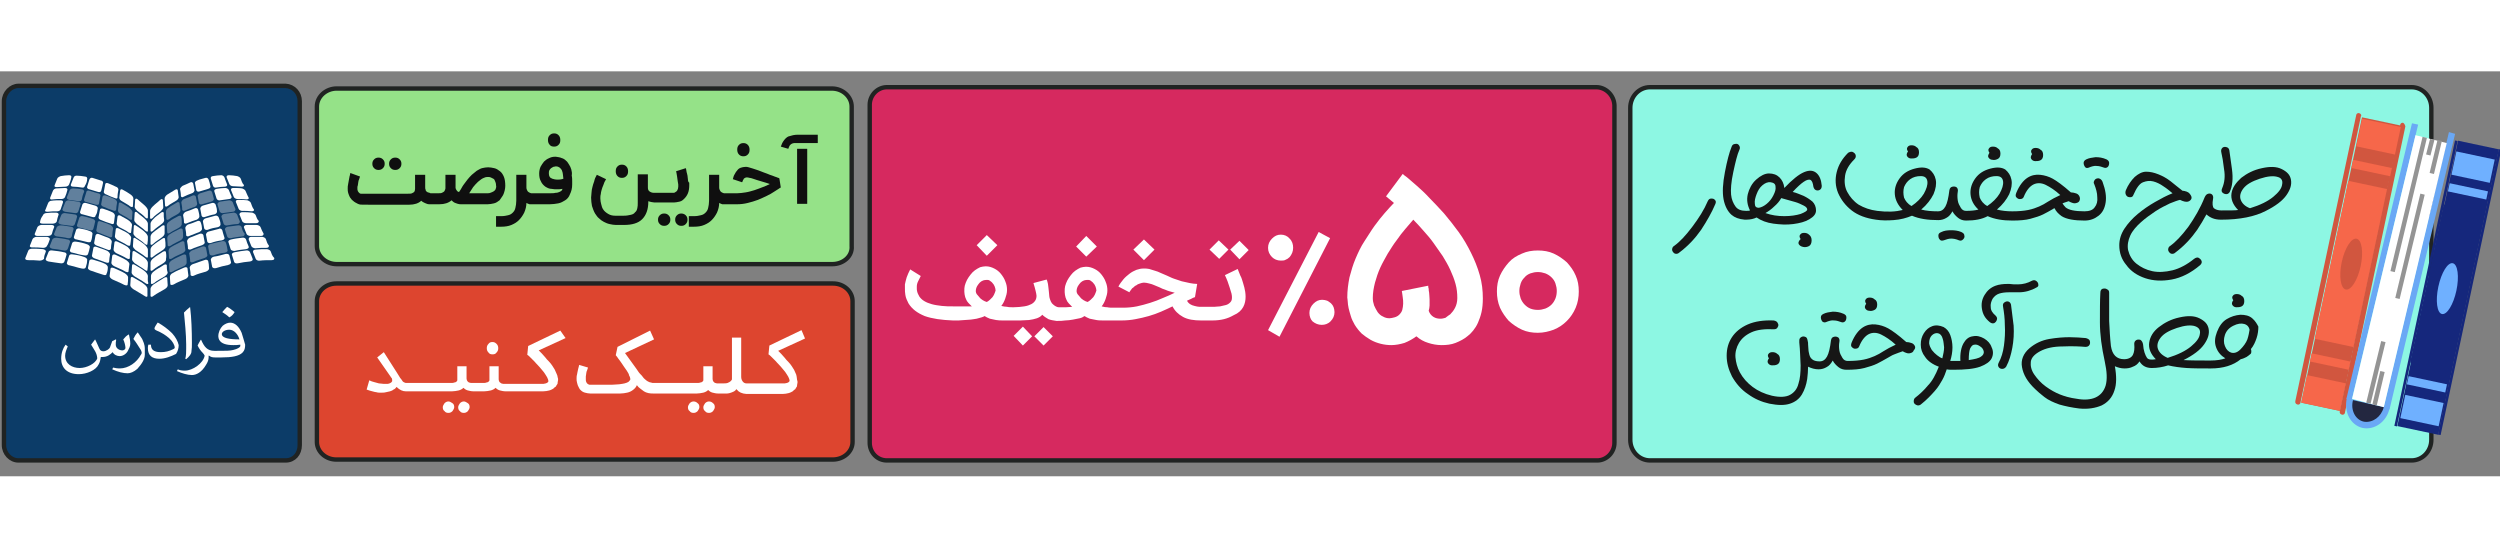 <?xml version="1.0" encoding="utf-8"?>
<!-- Generator: Adobe Illustrator 27.1.1, SVG Export Plug-In . SVG Version: 6.00 Build 0)  -->
<svg version="1.1" id="Layer_1" xmlns="http://www.w3.org/2000/svg" xmlns:xlink="http://www.w3.org/1999/xlink" x="0px" y="0px"
	 viewBox="0 0 568 92" style="enable-background:new 0 0 568 92;"  width="420px" height="92px" xml:space="preserve">
<rect x="0" y="0" width="568" height="92" fill="#808080" stroke="none"/>
<style type="text/css">
	.st0{fill:#8DF7E3;stroke:#202322;stroke-miterlimit:10;}
	.st1{fill:#D6295F;stroke:#202322;stroke-miterlimit:10;}
	.st2{fill:#0C3C68;stroke:#202322;stroke-miterlimit:10;}
	.st3{fill:#15277C;}
	.st4{fill:#6FB0FF;}
	.st5{fill:#D1563F;}
	.st6{fill:#F6674A;}
	.st7{fill:#6AA8F5;}
	.st8{fill:#232740;}
	.st9{fill:#FFFFFF;}
	.st10{fill:none;stroke:#949494;stroke-width:1.019;stroke-miterlimit:10;}
	.st11{opacity:0.35;}
	.st12{fill:#95E288;stroke:#202322;stroke-miterlimit:10;}
	.st13{fill:#DD452F;stroke:#202322;stroke-miterlimit:10;}
	.st14{fill:#0F0F0F;}
	.st15{fill:#161616;}
</style>
<g>
	<g>
		<g>
			<path class="st0" d="M547.9,88.4h-173c-2.5,0-4.5-2.1-4.5-4.7V8.3c0-2.6,2-4.7,4.5-4.7h173c2.5,0,4.5,2.1,4.5,4.7v75.4
				C552.4,86.3,550.4,88.4,547.9,88.4z"/>
			<path class="st1" d="M362.7,3.6H350H214.2h-12.7c-2.1,0-3.9,1.8-3.9,4v76.8c0,2.2,1.7,4,3.9,4h12.7h136h12.7c2.1,0,3.9-1.8,3.9-4
				V7.7C366.7,5.4,364.8,3.6,362.7,3.6z"/>
			<path class="st2" d="M64.9,88.4H4.2c-1.8,0-3.3-1.6-3.3-3.5V6.8c0-1.9,1.6-3.5,3.3-3.5h60.7c1.8,0.1,3.2,1.6,3.2,3.5v78.1
				C68.1,86.9,66.8,88.4,64.9,88.4z"/>
			<g>
				<g>
					
						<rect x="522.8" y="44.3" transform="matrix(0.208 -0.978 0.978 0.208 392.605 582.679)" class="st3" width="66.3" height="9.5"/>
					
						<rect x="527.8" y="49.7" transform="matrix(0.208 -0.978 0.978 0.208 395.531 588.362)" class="st3" width="66.3" height="0.6"/>
					
						<rect x="517.8" y="47.7" transform="matrix(0.208 -0.978 0.978 0.208 389.64 577.032)" class="st3" width="66.3" height="0.6"/>
					
						<rect x="547.4" y="72.5" transform="matrix(0.208 -0.978 0.978 0.208 360.59 599.065)" class="st4" width="5.4" height="8.9"/>
					
						<rect x="537.5" y="44.3" transform="matrix(0.208 -0.978 0.978 0.208 392.457 582.603)" class="st3" width="36.7" height="9.5"/>
					
						<ellipse transform="matrix(0.208 -0.978 0.978 0.208 392.318 582.703)" class="st4" cx="555.8" cy="49.2" rx="5.9" ry="2.1"/>
					
						<rect x="550.3" y="66.5" transform="matrix(0.208 -0.978 0.978 0.208 367.354 595.475)" class="st4" width="1.9" height="8.9"/>
					
						<rect x="559" y="17.2" transform="matrix(0.208 -0.978 0.978 0.208 423.877 566.603)" class="st4" width="5.4" height="8.9"/>
					
						<rect x="559.6" y="22.7" transform="matrix(0.208 -0.978 0.978 0.208 417.575 569.843)" class="st4" width="1.9" height="8.9"/>
				</g>
				<g>
					
						<rect x="500.8" y="39.2" transform="matrix(0.208 -0.978 0.978 0.208 380.36 556.917)" class="st5" width="66.3" height="9"/>
					<path class="st5" d="M546,11.7L546,11.7c-0.4-0.1-0.7,0.2-0.7,0.6l-13.7,64.9c-0.1,0.4,0.1,0.7,0.5,0.8l0,0
						c0.4,0.1,0.7-0.2,0.7-0.6l13.7-64.9C546.4,12.1,546.2,11.8,546,11.7z"/>
					<path class="st5" d="M536,9.5L536,9.5c-0.4-0.1-0.7,0.2-0.7,0.6l-13.8,64.8c-0.1,0.4,0.1,0.7,0.5,0.8l0,0
						c0.4,0.1,0.7-0.2,0.7-0.6l13.7-64.9C536.6,10,536.4,9.6,536,9.5z"/>
					
						<rect x="524.5" y="68.4" transform="matrix(0.208 -0.978 0.978 0.208 346.825 574.006)" class="st6" width="6.4" height="9"/>
					
						<rect x="515.5" y="39.1" transform="matrix(0.208 -0.978 0.978 0.208 380.43 556.79)" class="st6" width="36.7" height="9"/>
					
						<ellipse transform="matrix(0.208 -0.978 0.978 0.208 380.383 556.96)" class="st5" cx="534" cy="43.7" rx="5.9" ry="2.2"/>
					
						<rect x="528.3" y="61.3" transform="matrix(0.208 -0.978 0.978 0.208 354.973 569.85)" class="st6" width="1.9" height="9"/>
					
						<rect x="537" y="10.2" transform="matrix(0.208 -0.978 0.978 0.208 413.661 540.097)" class="st6" width="6.4" height="9"/>
					
						<rect x="537.7" y="17.3" transform="matrix(0.208 -0.978 0.978 0.208 405.482 544.237)" class="st6" width="1.9" height="9"/>
				</g>
				<g>
					<polygon class="st7" points="549.4,12.1 534.3,74.7 533.1,74.4 548,11.8 					"/>
					<polygon class="st7" points="557.8,14.2 542.9,76.8 541.5,76.6 556.4,13.8 					"/>
					<path class="st7" d="M542.9,76.6c-0.7,3.1-3.5,5-6.2,4.4c-2.7-0.7-4.2-3.6-3.5-6.8"/>
					<path class="st8" d="M541.6,76.3c-0.6,2.2-2.5,3.6-4.5,3.3c-2-0.4-3.1-2.7-2.5-4.9"/>
					<polygon class="st9" points="541.6,76.3 555.9,16.3 548.8,14.5 534.4,74.4 					"/>
					<g>
						<line class="st10" x1="550.9" y1="15" x2="543.6" y2="45.5"/>
						<path class="st10" d="M538.1,75.4c0.3-1.2,3.4-14,3.4-14"/>
						<path class="st10" d="M539.5,75.8c0.3-1.2,1.8-7.6,1.8-7.6"/>
						<path class="st10" d="M552.5,23.2c0.3-1.2,1.8-7.5,1.8-7.5"/>
						<path class="st10" d="M551.7,19c0.3-1.2,0.9-3.5,0.9-3.5"/>
						<line class="st10" x1="550.4" y1="27.9" x2="544.7" y2="51.6"/>
					</g>
				</g>
			</g>
			<g>
				<g>
					<g>
						<g>
							<path class="st9" d="M288.1,40.1c0-0.8,0.3-1.5,0.9-2.1s1.2-0.9,2-0.9s1.5,0.3,2,0.9c0.6,0.6,0.8,1.3,0.8,2.1
								s-0.3,1.5-0.8,2.1c-0.3,0.3-0.6,0.5-0.9,0.6c-0.3,0.2-0.7,0.2-1.1,0.2c-0.8,0-1.5-0.3-2-0.8
								C288.4,41.6,288.1,40.9,288.1,40.1z M299.6,36.5l2.6,1.4l-11.5,22.4l-2.6-1.5L299.6,36.5z M297.5,54.9c0-0.8,0.3-1.5,0.9-2.1
								s1.2-0.9,2-0.9c0.4,0,0.8,0.1,1.1,0.2c0.3,0.1,0.6,0.4,0.9,0.6c0.3,0.3,0.5,0.6,0.6,0.9c0.1,0.3,0.2,0.7,0.2,1.1
								c0,0.8-0.3,1.5-0.9,2.1s-1.3,0.8-2,0.8c-0.8,0-1.5-0.3-2.1-0.8C297.8,56.4,297.5,55.7,297.5,54.9z"/>
						</g>
					</g>
					<g>
						<g>
							<path class="st9" d="M318.7,23.3c0.1,0.1,0.4,0.4,1,0.8c0.6,0.5,1.3,1.1,2.2,1.9c0.9,0.8,1.9,1.7,2.9,2.8
								c1.1,1.1,2.2,2.3,3.3,3.5c1.1,1.3,2.2,2.7,3.3,4.2c1.1,1.5,2,3.1,2.8,4.7c0.8,1.6,1.5,3.3,2,5.1c0.5,1.7,0.7,3.5,0.7,5.3
								c0,1.2-0.1,2.2-0.3,3.1c-0.2,0.9-0.5,1.7-0.8,2.4s-0.7,1.3-1.1,1.8s-0.8,0.9-1.2,1.2c-0.8,0.7-1.8,1.2-2.8,1.6
								c-1,0.4-2.1,0.5-3.2,0.5c-1,0-2.1-0.2-3-0.5c-1-0.3-1.9-0.8-2.7-1.5c-0.8,0.6-1.7,1.1-2.7,1.5c-1,0.3-2,0.5-3,0.5
								c-0.8,0-1.6-0.1-2.4-0.3s-1.6-0.5-2.3-0.9c-0.7-0.4-1.4-0.9-2-1.4c-0.6-0.6-1.1-1.2-1.6-2c-0.4-0.7-0.7-1.3-0.9-2
								c-0.2-0.7-0.4-1.3-0.5-1.8c-0.1-0.6-0.2-1-0.2-1.5c0-0.4-0.1-0.7-0.1-0.9c0-1.6,0.2-3.1,0.5-4.6c0.4-1.5,0.8-2.9,1.4-4.3
								c0.6-1.4,1.2-2.7,2-3.9s1.5-2.4,2.3-3.5s1.6-2.1,2.3-2.9c0.8-0.9,1.5-1.7,2.1-2.3l-1.8-1.5L318.7,23.3z M329.5,55.2
								c0.4-0.4,0.8-0.9,1.1-1.5c0.3-0.6,0.5-1.3,0.5-2.2c0-1.1-0.1-2.1-0.4-3.2c-0.3-1.1-0.7-2.1-1.2-3.2c-0.5-1.1-1.1-2.1-1.7-3.1
								c-0.7-1-1.4-2-2.1-3s-1.5-1.9-2.3-2.8c-0.8-0.9-1.5-1.7-2.3-2.5c-0.5,0.6-1.1,1.3-1.8,2.1c-0.7,0.8-1.3,1.6-2,2.6
								c-0.7,0.9-1.3,1.9-2,3c-0.6,1.1-1.2,2.1-1.7,3.2c-0.5,1.1-0.9,2.3-1.2,3.4c-0.3,1.2-0.5,2.3-0.5,3.5c0,0.6,0.1,1.1,0.3,1.7
								c0.2,0.5,0.5,1,0.8,1.5c0.3,0.4,0.7,0.8,1.2,1c0.5,0.3,1,0.4,1.5,0.4c0.3,0,0.7-0.1,1.1-0.2c0.4-0.1,0.8-0.3,1.1-0.6
								c0.3-0.3,0.6-0.7,0.7-1.1c0.1-0.5,0.2-0.9,0.2-1.4s0-1-0.1-1.5s-0.1-1-0.2-1.4l6-1.2c0,0,0,0.1,0,0.2c0,0.1,0,0.2,0.1,0.5
								c0,0.2,0,0.5,0.1,0.9c0,0.4,0.1,0.9,0.1,1.5v0.4c0,0.3,0,0.6,0,1s-0.1,0.8-0.2,1.2c0.2,0.6,0.6,1.1,1.1,1.4
								c0.5,0.3,1,0.4,1.6,0.4c0.4,0,0.7-0.1,1.1-0.2C328.9,55.6,329.2,55.4,329.5,55.2z"/>
						</g>
					</g>
					<g>
						<path class="st9" d="M349.4,59.4c-1.3,0-2.5-0.2-3.6-0.7s-2.1-1.2-3-2c-0.8-0.9-1.5-1.9-2-3c-0.5-1.2-0.7-2.4-0.7-3.7
							s0.2-2.5,0.7-3.6s1.2-2.1,2-3s1.8-1.5,3-2c1.1-0.5,2.3-0.7,3.6-0.7c1.3,0,2.5,0.2,3.6,0.7s2.1,1.2,3,2c0.8,0.9,1.5,1.8,2,3
							c0.5,1.1,0.7,2.3,0.7,3.6s-0.2,2.5-0.7,3.7s-1.2,2.2-2,3c-0.9,0.9-1.8,1.5-3,2C351.9,59.1,350.7,59.4,349.4,59.4z M349.4,45.6
							c-0.6,0-1.1,0.1-1.7,0.3c-0.5,0.2-1,0.5-1.3,0.9c-0.4,0.4-0.7,0.8-0.9,1.4s-0.3,1.1-0.3,1.7c0,0.6,0.1,1.1,0.3,1.7
							c0.2,0.5,0.5,1,0.9,1.4s0.8,0.7,1.3,0.9s1.1,0.3,1.7,0.3s1.1-0.1,1.7-0.3c0.5-0.2,1-0.5,1.4-0.9s0.7-0.9,0.9-1.4
							c0.2-0.5,0.3-1.1,0.3-1.7c0-0.6-0.1-1.1-0.3-1.7s-0.5-1-0.9-1.4s-0.9-0.7-1.4-0.9C350.5,45.7,350,45.6,349.4,45.6z"/>
					</g>
				</g>
				<g>
					<polygon class="st9" points="226.6,39.5 224.2,37.2 221.9,39.5 224.2,41.9 					"/>
					<polygon class="st9" points="230.3,60.1 232.4,62.3 234.5,60.2 232.4,58 					"/>
					<polygon class="st9" points="235,60.2 237.1,62.3 239.2,60.2 237.1,58.1 					"/>
					<polygon class="st9" points="249.2,39.8 246.8,37.4 244.5,39.8 246.8,42.1 					"/>
					<polygon class="st9" points="262.3,40.5 259.9,38.2 257.5,40.5 259.9,42.9 					"/>
					<polygon class="st9" points="283.7,40.6 281.6,38.5 279.5,40.5 281.6,42.7 					"/>
					<polygon class="st9" points="279.1,40.5 276.9,38.4 274.8,40.5 277,42.6 					"/>
					<path class="st9" d="M282.4,48c-0.2-0.6-0.3-1.1-0.6-1.6c-0.2-0.5-0.4-1-0.6-1.5l-2.9,1.4c0.2,0.4,0.4,0.9,0.6,1.4
						s0.8,2.4,0.9,2.8c0.1,0.4,0.1,0.7,0.1,0.9c0,0.5-0.1,0.8-0.4,1.1s-0.6,0.5-1,0.6s-0.8,0.2-1.3,0.3c-0.5,0-0.9,0.1-1.3,0.1h-2.1
						h-0.5c-0.2,0-0.5,0-0.8,0s-0.7-0.1-1.1-0.2c-0.4-0.1-0.7-0.2-1-0.4s-0.6-0.5-0.7-0.8c0.3-0.1,0.6-0.3,0.9-0.4
						c0.3-0.2,0.6-0.3,0.9-0.4l0.5-3c-0.6,0-1.1-0.1-1.7-0.2c-0.6-0.1-1.2-0.3-1.8-0.4c-0.6-0.2-1.2-0.4-1.8-0.6
						c-0.6-0.2-1.1-0.5-1.6-0.7s-0.9-0.4-1.4-0.6c-0.4-0.2-0.9-0.4-1.3-0.5s-0.9-0.3-1.3-0.4c-0.4-0.1-0.8-0.1-1.3-0.1
						s-1,0.1-1.6,0.3c-0.5,0.2-1.1,0.5-1.6,0.9s-1,0.8-1.4,1.3s-0.8,1-1.1,1.6l2.5,1.3l0.1-0.2c0.1-0.1,0.2-0.3,0.3-0.4
						c0.1-0.2,0.3-0.4,0.5-0.5c0.2-0.2,0.4-0.4,0.7-0.5c0.2-0.2,0.5-0.3,0.8-0.4c0.3-0.1,0.6-0.2,0.9-0.2c0.4,0,0.8,0.1,1.2,0.2
						c0.4,0.1,0.8,0.2,1.2,0.4s0.8,0.3,1.2,0.5s0.8,0.4,1.2,0.5c0.4,0.2,0.8,0.3,1.1,0.4c0.4,0.1,0.7,0.2,1.1,0.3
						c-0.8,0.4-1.7,0.8-2.7,1.2c-0.9,0.4-1.9,0.8-2.9,1.1s-2,0.6-3,0.8s-2.1,0.3-3.1,0.3h-2h-0.3c-0.4,0-0.9,0-1.3-0.1
						c-0.5,0-0.9-0.1-1.3-0.2c0.4-0.5,0.7-1.1,0.9-1.7c0.2-0.6,0.4-1.2,0.4-1.9s-0.1-1.3-0.4-2c-0.2-0.6-0.6-1.2-1-1.7
						s-0.9-0.9-1.5-1.2s-1.2-0.5-1.9-0.5h-0.1c-0.4,0-0.8,0.1-1.2,0.2c-0.4,0.2-0.8,0.4-1.2,0.7s-0.7,0.6-1,1s-0.6,0.8-0.8,1.2
						s-0.4,0.9-0.5,1.3c-0.1,0.4-0.1,0.8-0.1,1.1c0,0.1,0,0.2,0,0.3c0,0.4,0.1,0.8,0.2,1.2c0.1,0.3,0.3,0.7,0.4,0.9
						c0.2,0.3,0.4,0.5,0.6,0.7s0.4,0.4,0.5,0.5c-0.4,0-0.8,0.1-1.4,0.1c-0.5,0-0.9,0-1.4,0h-0.2l0,0c-0.3,0-0.6-0.1-0.9-0.3
						c-0.3-0.2-0.5-0.4-0.7-0.6c-0.2-0.3-0.3-0.5-0.4-0.8s-0.2-0.6-0.2-0.8c0-0.4-0.1-0.8-0.1-1.1s-0.1-0.6-0.1-0.9
						c0-0.3-0.1-0.5-0.1-0.8c-0.1-0.3-0.1-0.6-0.3-1l-3,0.8c0.2,0.7,0.4,1.3,0.5,1.8s0.2,0.8,0.2,1.1c0,0.4-0.1,0.8-0.3,1.1
						s-0.5,0.6-0.9,0.8s-0.9,0.4-1.6,0.5c-0.7,0.1-1.5,0.2-2.4,0.2h-0.2c-0.4,0-0.9,0-1.3-0.1c-0.4,0-0.9-0.1-1.3-0.2
						c0.4-0.5,0.7-1.1,0.9-1.7c0.2-0.6,0.4-1.2,0.4-1.9s-0.1-1.3-0.4-2c-0.2-0.6-0.6-1.2-1-1.7s-0.9-0.9-1.5-1.2s-1.2-0.5-1.9-0.5
						h-0.1c-0.4,0-0.8,0.1-1.2,0.2c-0.4,0.2-0.8,0.4-1.2,0.7s-0.7,0.6-1,1s-0.6,0.8-0.8,1.2s-0.4,0.9-0.5,1.3
						c-0.1,0.4-0.1,0.8-0.1,1.1c0,0.1,0,0.2,0,0.3c0,0.4,0.1,0.8,0.2,1.2c0.1,0.3,0.3,0.7,0.4,0.9c0.2,0.3,0.4,0.5,0.6,0.7
						c0.2,0.2,0.4,0.4,0.5,0.5c-0.2,0-0.4,0-0.8,0c-0.3,0-0.7,0-1.1,0c-0.4,0-0.8,0-1.2,0s-0.7,0-1,0c-1,0-1.9,0-2.7-0.1
						s-1.6-0.2-2.3-0.4s-1.2-0.4-1.7-0.7s-0.8-0.6-1.1-1c-0.2-0.4-0.4-0.7-0.5-1.1c-0.1-0.3-0.1-0.6-0.1-0.8c0-0.1,0-0.3,0-0.4
						c0-0.4,0.1-0.8,0.3-1.2s0.4-0.8,0.6-1.2l-2.4-1.5c-0.3,0.6-0.6,1.2-0.8,1.8s-0.3,1.2-0.4,1.6c0,0.4,0,0.7,0,0.9
						c0,0.5,0,1,0.1,1.5c0.1,0.7,0.4,1.3,0.7,1.9c0.8,1.3,2,2.2,3.7,2.9c1.7,0.6,3.8,0.9,6.4,1c0.4,0,0.8,0,1.3,0s0.9-0.1,1.4-0.1
						s1-0.1,1.4-0.1c0.5-0.1,0.9-0.1,1.3-0.2c0.4-0.1,0.8-0.2,1.1-0.3s0.6-0.2,0.7-0.3c0.3,0.2,0.7,0.4,1.2,0.6
						c0.4,0.1,0.9,0.2,1.4,0.3s1.1,0.1,1.6,0.1s1,0,1.6,0l0,0h0.2h0.2l0,0l0,0c0.6,0,1.2,0,1.9,0s1.4-0.1,2-0.1
						c0.7-0.1,1.2-0.2,1.8-0.4c0.5-0.2,0.9-0.4,1.2-0.8c0.4,0.4,0.9,0.7,1.4,1c0.5,0.2,1.1,0.3,1.8,0.4l0,0h0.2l0,0h0.2l0,0
						c0.5,0,1,0,1.6-0.1c0.6,0,1.2-0.1,1.8-0.2c0.6-0.1,1.1-0.2,1.5-0.3c0.5-0.1,0.8-0.3,1.1-0.5c0.3,0.2,0.7,0.4,1.2,0.6
						c0.4,0.1,0.9,0.2,1.5,0.3c0.5,0.1,1.1,0.1,1.7,0.1c0.5,0,1,0,1.6,0l0,0h0.2h0.2h2c1.1,0,2.2-0.1,3.2-0.3s2-0.4,3-0.7
						s1.9-0.6,2.8-1s1.8-0.8,2.6-1.2c0.5,1,1.3,1.8,2.4,2.4c1.1,0.6,2.5,0.8,4.1,0.8h0.5h2.1c0.9,0,1.8-0.1,2.6-0.3
						c0.8-0.2,1.5-0.5,2.2-0.9C284.6,53.6,282.5,48.5,282.4,48z M225.9,50.6c-0.1,0.3-0.3,0.5-0.4,0.7c-0.2,0.2-0.4,0.4-0.6,0.6
						c-0.2,0.2-0.5,0.4-0.7,0.5c-0.3-0.1-0.6-0.2-0.9-0.4c-0.3-0.2-0.6-0.4-0.8-0.7c-0.2-0.2-0.4-0.5-0.6-0.7
						c-0.1-0.2-0.2-0.4-0.2-0.6c0-0.5,0.1-0.8,0.3-1.2c0.2-0.3,0.4-0.6,0.6-0.8s0.5-0.4,0.8-0.5s1.1-0.2,1.4,0
						c0.2,0.2,0.5,0.3,0.7,0.6c0.2,0.2,0.4,0.5,0.5,0.8s0.2,0.6,0.2,0.9C226.1,50.1,226,50.4,225.9,50.6z M248.8,50.6
						c-0.1,0.3-0.3,0.5-0.4,0.7c-0.2,0.2-0.4,0.4-0.6,0.6c-0.2,0.2-0.5,0.4-0.7,0.5c-0.3-0.1-0.6-0.2-0.9-0.4
						c-0.3-0.2-0.6-0.4-0.8-0.7c-0.2-0.2-0.4-0.5-0.6-0.7c-0.1-0.2-0.2-0.4-0.2-0.6c0-0.5,0.1-0.8,0.3-1.2c0.2-0.3,0.4-0.6,0.6-0.8
						s0.5-0.4,0.8-0.5s1.1-0.2,1.4,0c0.2,0.2,0.5,0.3,0.7,0.6c0.2,0.2,0.4,0.5,0.5,0.8s0.2,0.6,0.2,0.9
						C249,50.1,248.9,50.4,248.8,50.6z"/>
				</g>
			</g>
			<g>
				<g>
					<path class="st9" d="M27.2,64.7c0.8,0,1.6-0.6,1.9-1.3c0.2-0.4,0.5-0.9,0.5-1.5s-0.1-1.3-0.3-2.1h-0.1
						c-0.5,0.3-0.8,0.6-1.2,1.1c0.3,0.6,0.5,1.5,0.5,1.9s-0.4,0.6-0.7,0.6c-0.6,0-1.5-0.4-1.5-1.3c0-0.4,0-0.7,0.1-1.1l-0.1-0.1
						l-0.8,0.4l-0.4,1.1c-0.1,0.5-0.4,0.7-0.7,0.9c-0.3,0.2-0.6,0.3-0.9,0.3c-0.8,0-0.9-0.6-1.1-1c-0.3-0.6-0.5-1.2-0.8-1.7l0,0l0,0
						c-0.4,0.5-0.6,0.8-0.9,1.2c0.7,1.2,1.3,1.8,1.4,3.1c-0.4,1.2-2.4,2.2-4,2.2c-1.7,0-3.3-0.9-3.3-2.8c0-0.7,0.3-1.4,0.6-2.1
						l-0.5-0.4c-0.6,0.8-1,1.9-1,3.2c0,2,1.3,3.5,4,3.5c1.8,0,3.9-0.9,4.5-2.2c0.3-0.5,0.4-1,0.5-1.7h0.4c1.1,0,1.8-0.6,2.3-1.1l0,0
						C25.9,64.4,26.6,64.7,27.2,64.7z"/>
					<path class="st9" d="M31.3,59.3L31.3,59.3c-0.5,0.5-0.7,0.9-1,1.5c0.6,0.7,1.1,1.6,1.7,2.5c0.1,0.2,0.2,0.5,0.2,0.6
						s0,0.3-0.2,0.5c-0.9,1.7-2.8,3.1-4.8,3.1c-0.6,0-1.1-0.1-1.5-0.2l-0.2,0.4c1.3,0.6,2.5,0.9,3.5,0.9c0.6,0,1.4-0.3,2.2-1
						c1-1.1,1.7-2.2,1.7-3.2V63c0-1-0.4-1.7-0.6-2.2L31.3,59.3z"/>
					<path class="st9" d="M39.1,59.5c-0.9-0.9-2.1-1.8-3.2-2.4h-0.1c-0.3,0.5-0.7,1-0.7,1.3c0,0.2,0.1,0.3,0.5,0.5
						c1,0.4,2,1,2.8,1.7s1.3,1.6,1.3,2.2c0,0.1-0.1,0.2-0.3,0.3c-1,0.5-1.8,0.7-2.9,0.7c-1.7,0-2.2-0.7-2.2-1.7l0,0h-0.6
						c-0.1,0.4-0.1,0.6-0.1,0.8c0,1.7,1,2.4,2.6,2.4c1.3,0,2.6-0.5,3.8-1.1c0.4-0.6,0.6-1.3,0.6-2C40.4,61.3,39.9,60.4,39.1,59.5z"
						/>
					<path class="st9" d="M42.3,63c0,0.7,0,1.6-0.2,2.3l0.2,0.1c0.8-0.7,1.2-1.2,1.2-1.8c0.1-0.6,0.1-1.2,0.1-1.9
						c0-2.7-0.1-5.6-0.4-8.1h-0.1c-0.5,0.4-0.9,0.8-1.3,1.2c0.2,2,0.5,5.1,0.5,7.2C42.3,61.9,42.3,63,42.3,63z"/>
					<path class="st9" d="M54.9,59.4c-0.6-1.4-1.5-2.3-2.6-2.3c-0.6,0-1.2,0.3-1.7,0.7c-0.6,0.6-1,1.5-1,2.4c0,0.3,0.1,0.6,0.2,0.8
						c0.5,0.9,1.7,1.2,3.2,1.2c0.5,0,1,0,1.6-0.1c0,0.1,0,0.2,0,0.3c0,0.3-0.7,0.7-1.6,0.9c-0.7,0.2-1.8,0.2-2.9,0.2l0,0H49l0,0l0,0
						h-0.3c-1.6,0-2.3-0.9-3-2.5h-0.1c-0.2,0.4-0.5,0.8-0.7,1.3c0.3,0.6,0.6,1.1,1.2,1.7c0.2,0.2,0.3,0.4,0.4,0.6
						C46.2,66.3,43.8,68,42,68c-0.7,0-1.2-0.1-1.6-0.3l-0.2,0.4c1.1,0.5,2.4,0.9,3.4,0.9s2.2-0.6,3.2-2.3c0.4-0.6,0.6-1.2,0.6-1.7
						c0-0.1,0-0.3,0-0.4h0.1c0.4,0.3,0.7,0.4,1.4,0.4H49c0.1,0,0.1,0,0.2,0h1.1c2.4,0,4-0.3,4.8-1.1c0.5-0.5,0.6-1.1,0.6-1.8
						C55.4,61.1,55.2,60.3,54.9,59.4z M50.4,59.7c0-0.5,0.7-1,1.7-1c1.1,0,2,1.1,2.3,2.2C52.1,60.9,50.4,60.6,50.4,59.7z"/>
					<path class="st9" d="M53.3,54.7c-0.6-0.5-1.1-0.9-1.7-1.2c-0.4,0.4-0.7,0.7-1.1,1.2c0.6,0.4,1.1,0.7,1.6,1.2
						C52.7,55.6,53,55.2,53.3,54.7z"/>
				</g>
				<g>
					<g class="st11">
						<path class="st9" d="M19.1,27.4c0.1-0.3-0.2-0.6-0.5-0.6c-0.6-0.1-1.4-0.2-2-0.2c-0.4,0-0.7,0.2-0.8,0.5
							c-0.2,0.5-0.4,1-0.6,1.5c-0.1,0.3,0.1,0.5,0.5,0.6c0.7,0.1,1.4,0.2,2.1,0.3c0.4,0.1,0.7-0.1,0.8-0.4
							C18.7,28.4,18.9,27.8,19.1,27.4z"/>
						<path class="st9" d="M22.8,28.3c0.1-0.3-0.2-0.6-0.6-0.6c-0.6-0.2-1.4-0.4-2-0.6c-0.3-0.1-0.6,0.1-0.6,0.4
							c-0.2,0.6-0.3,1-0.5,1.6c-0.1,0.3,0.2,0.6,0.6,0.6c0.7,0.2,1.4,0.4,2.1,0.6c0.4,0.1,0.7,0,0.7-0.3
							C22.6,29.4,22.7,28.8,22.8,28.3z"/>
						<path class="st9" d="M26.6,29.8c0-0.3-0.2-0.6-0.6-0.8c-0.6-0.3-1.3-0.6-2-0.8c-0.4-0.1-0.6,0-0.7,0.3c-0.1,0.6-0.2,1-0.3,1.6
							c-0.1,0.3,0.2,0.6,0.6,0.7c0.7,0.3,1.4,0.6,2.1,0.8c0.4,0.2,0.6,0.1,0.7-0.2C26.4,30.9,26.5,30.4,26.6,29.8z"/>
						<path class="st9" d="M30.1,32c0-0.3-0.3-0.6-0.6-0.9c-0.6-0.5-1.3-0.8-1.9-1.2C27.3,29.7,27,29.8,27,30
							c-0.1,0.6-0.1,1-0.2,1.6c0,0.3,0.2,0.6,0.6,0.8c0.6,0.4,1.4,0.7,2,1.2c0.4,0.2,0.6,0.2,0.6-0.1C30,33,30.1,32.4,30.1,32z"/>
						<path class="st9" d="M18.3,30.2c0.1-0.3-0.2-0.6-0.6-0.6c-0.7-0.1-1.5-0.2-2.1-0.3c-0.4,0-0.7,0.2-0.8,0.5
							c-0.2,0.5-0.4,1-0.6,1.5c-0.1,0.3,0.2,0.5,0.6,0.6c0.7,0.1,1.5,0.2,2.2,0.3c0.4,0.1,0.7-0.1,0.8-0.4
							C18,31.2,18.1,30.8,18.3,30.2z"/>
						<path class="st9" d="M17.5,33.1c0.1-0.3-0.2-0.6-0.6-0.6c-0.7-0.1-1.5-0.2-2.2-0.3c-0.4,0-0.7,0.2-0.8,0.5
							c-0.2,0.5-0.4,1-0.6,1.5c-0.1,0.3,0.2,0.5,0.6,0.6c0.7,0.1,1.6,0.2,2.3,0.3c0.4,0.1,0.7-0.1,0.8-0.4
							C17.2,34.1,17.4,33.6,17.5,33.1z"/>
						<path class="st9" d="M21.6,34.2c0.1-0.3-0.2-0.6-0.6-0.7c-0.7-0.2-1.5-0.5-2.2-0.6c-0.4-0.1-0.7,0.1-0.8,0.4
							c-0.2,0.6-0.3,1-0.5,1.6c-0.1,0.3,0.2,0.6,0.6,0.6c0.7,0.2,1.6,0.4,2.3,0.6c0.4,0.1,0.7,0,0.8-0.3
							C21.4,35.2,21.5,34.6,21.6,34.2z"/>
						<path class="st9" d="M25.7,35.7c0-0.3-0.3-0.6-0.6-0.8c-0.7-0.3-1.5-0.6-2.2-0.8c-0.4-0.2-0.7,0-0.7,0.3
							c-0.1,0.6-0.2,1-0.3,1.6c-0.1,0.3,0.2,0.6,0.6,0.7c0.7,0.3,1.6,0.6,2.3,0.9c0.4,0.2,0.7,0.1,0.7-0.2
							C25.5,36.8,25.6,36.3,25.7,35.7z"/>
						<path class="st9" d="M16.7,35.9c0.1-0.3-0.2-0.6-0.6-0.6c-0.7-0.1-1.6-0.3-2.3-0.3c-0.4,0-0.8,0.2-0.9,0.4
							c-0.2,0.5-0.4,1-0.6,1.5c-0.1,0.3,0.2,0.5,0.6,0.6c0.8,0.1,1.7,0.2,2.5,0.4c0.5,0.1,0.8-0.1,0.9-0.4
							C16.4,36.9,16.5,36.5,16.7,35.9z"/>
						<path class="st9" d="M15.9,38.8c0.1-0.3-0.2-0.6-0.6-0.6c-0.8-0.2-1.7-0.3-2.5-0.4c-0.5,0-0.8,0.2-0.9,0.4
							c-0.2,0.5-0.4,1-0.6,1.5c-0.1,0.3,0.2,0.5,0.6,0.6c0.8,0.1,1.7,0.2,2.6,0.4c0.5,0.1,0.8-0.1,0.9-0.4
							C15.6,39.9,15.7,39.3,15.9,38.8z"/>
					</g>
					<g class="st11">
						<path class="st9" d="M40.8,30c0-0.3-0.4-0.4-0.6-0.2c-0.6,0.4-1.3,0.7-1.9,1.2c-0.4,0.2-0.6,0.6-0.6,0.9
							c0,0.6,0.1,1.1,0.1,1.6c0,0.3,0.3,0.3,0.6,0.1c0.6-0.5,1.4-0.8,2-1.2c0.4-0.2,0.6-0.6,0.6-0.8C40.9,31.1,40.9,30.6,40.8,30z"
							/>
						<path class="st9" d="M44.5,28.5c-0.1-0.3-0.4-0.4-0.7-0.3c-0.6,0.3-1.3,0.6-2,0.8c-0.4,0.2-0.6,0.6-0.6,0.8
							c0.1,0.6,0.2,1,0.2,1.6c0,0.3,0.4,0.4,0.7,0.2c0.7-0.3,1.4-0.6,2.1-0.8c0.4-0.1,0.6-0.5,0.6-0.7C44.7,29.5,44.6,29,44.5,28.5z
							"/>
						<path class="st9" d="M48.2,27.5c-0.1-0.3-0.4-0.5-0.7-0.4c-0.6,0.2-1.4,0.4-2,0.6c-0.4,0.1-0.6,0.5-0.6,0.6
							c0.1,0.6,0.2,1,0.3,1.6c0.1,0.3,0.4,0.4,0.7,0.3c0.7-0.2,1.4-0.4,2.1-0.6c0.4-0.1,0.6-0.4,0.6-0.6
							C48.5,28.5,48.3,27.9,48.2,27.5z"/>
						<path class="st9" d="M41.2,33.1c0-0.3-0.4-0.4-0.7-0.2c-0.7,0.4-1.4,0.7-2,1.2c-0.4,0.2-0.6,0.6-0.6,0.9
							c0,0.6,0.1,1.1,0.1,1.6c0,0.3,0.3,0.3,0.6,0.1c0.7-0.5,1.5-0.8,2.1-1.2c0.4-0.2,0.6-0.6,0.6-0.8
							C41.3,34.1,41.3,33.5,41.2,33.1z"/>
						<path class="st9" d="M52.9,29.8c-0.1-0.3-0.5-0.5-0.8-0.5c-0.7,0.1-1.5,0.2-2.1,0.3c-0.4,0.1-0.6,0.4-0.6,0.6
							c0.2,0.6,0.3,1,0.5,1.6c0.1,0.3,0.5,0.5,0.8,0.4c0.7-0.1,1.5-0.2,2.2-0.3c0.4,0,0.6-0.3,0.6-0.6
							C53.3,30.9,53.1,30.3,52.9,29.8z"/>
						<path class="st9" d="M41.5,36c0-0.3-0.4-0.4-0.7-0.2c-0.7,0.4-1.5,0.7-2.2,1.2c-0.4,0.2-0.6,0.6-0.6,0.9
							c0,0.6,0.1,1.1,0.1,1.6c0,0.3,0.4,0.3,0.7,0.1c0.7-0.5,1.5-0.8,2.2-1.2c0.4-0.2,0.6-0.6,0.6-0.8C41.6,37,41.6,36.5,41.5,36z"
							/>
						<path class="st9" d="M53.9,32.6c-0.1-0.3-0.5-0.5-0.8-0.5c-0.7,0.1-1.5,0.2-2.2,0.3c-0.4,0.1-0.6,0.4-0.6,0.6
							c0.2,0.6,0.3,1,0.5,1.6c0.1,0.3,0.5,0.5,0.8,0.4c0.7-0.1,1.6-0.3,2.3-0.3c0.4,0,0.6-0.3,0.6-0.6
							C54.3,33.6,54.1,33.2,53.9,32.6z"/>
						<path class="st9" d="M41.9,38.9c0-0.3-0.4-0.4-0.7-0.2c-0.7,0.4-1.5,0.7-2.3,1.2c-0.4,0.2-0.6,0.6-0.6,0.9
							c0,0.6,0.1,1.1,0.1,1.6c0,0.3,0.4,0.3,0.7,0.1c0.7-0.5,1.6-0.8,2.4-1.2c0.4-0.2,0.7-0.6,0.6-0.8C42,40,42,39.4,41.9,38.9z"/>
						<path class="st9" d="M54.9,35.4c-0.1-0.3-0.5-0.5-0.9-0.4c-0.7,0.1-1.6,0.2-2.3,0.3c-0.4,0.1-0.6,0.4-0.6,0.6
							c0.2,0.6,0.3,1,0.5,1.6c0.1,0.3,0.5,0.5,0.9,0.4c0.8-0.2,1.7-0.3,2.5-0.4c0.5,0,0.6-0.3,0.6-0.6C55.2,36.5,55,35.9,54.9,35.4z
							"/>
						<path class="st9" d="M42.3,41.9c0-0.3-0.4-0.4-0.8-0.2c-0.8,0.4-1.6,0.7-2.4,1.2c-0.4,0.2-0.7,0.6-0.7,0.9
							c0,0.6,0.1,1.1,0.1,1.6c0,0.3,0.4,0.3,0.7,0.1c0.8-0.5,1.7-0.8,2.5-1.2c0.5-0.2,0.7-0.6,0.7-0.8
							C42.4,42.9,42.4,42.4,42.3,41.9z"/>
						<path class="st9" d="M46.8,40.1c-0.1-0.3-0.5-0.4-0.8-0.3c-0.8,0.3-1.7,0.6-2.4,0.9c-0.4,0.2-0.7,0.6-0.6,0.8
							c0.1,0.6,0.2,1,0.2,1.6c0,0.3,0.4,0.4,0.8,0.2c0.8-0.4,1.7-0.6,2.5-0.9c0.5-0.2,0.7-0.5,0.6-0.7C47,41.1,46.9,40.7,46.8,40.1z
							"/>
						<path class="st9" d="M51.3,38.9c-0.1-0.3-0.5-0.4-0.9-0.3c-0.8,0.2-1.7,0.4-2.5,0.6c-0.5,0.1-0.7,0.5-0.6,0.7
							c0.1,0.6,0.2,1,0.3,1.6c0.1,0.3,0.5,0.4,0.9,0.3c0.8-0.3,1.7-0.5,2.6-0.6c0.5-0.1,0.7-0.4,0.6-0.6
							C51.6,40,51.5,39.4,51.3,38.9z"/>
					</g>
					<g>
						<path class="st9" d="M15.7,25.7c-0.1,0.3-0.5,0.5-0.8,0.5c-0.6,0-1.4,0.1-2,0.1c-0.4,0-0.6-0.1-0.5-0.4c0.2-0.5,0.4-1,0.6-1.5
							c0.1-0.3,0.5-0.5,0.8-0.6c0.6-0.1,1.3-0.2,1.9-0.2c0.4,0,0.6,0.2,0.5,0.5C16.1,24.7,15.9,25.2,15.7,25.7z"/>
						<path class="st9" d="M19.8,24.5c0.1-0.3-0.1-0.6-0.5-0.6c-0.6-0.1-1.3-0.2-1.9-0.2c-0.4,0-0.6,0.2-0.7,0.5
							c-0.2,0.5-0.4,1-0.6,1.5c-0.1,0.3,0.1,0.5,0.5,0.5c0.6,0,1.4,0.1,2,0.2c0.4,0.1,0.6-0.1,0.7-0.4C19.6,25.5,19.8,25,19.8,24.5z
							"/>
						<path class="st9" d="M23.4,25.4c0.1-0.3-0.2-0.6-0.5-0.6c-0.6-0.2-1.3-0.4-1.9-0.6c-0.3-0.1-0.6,0.1-0.7,0.4
							c-0.2,0.6-0.3,1-0.5,1.6c-0.1,0.3,0.2,0.6,0.5,0.6c0.6,0.2,1.3,0.4,2,0.6c0.4,0.1,0.6,0,0.7-0.3
							C23.2,26.4,23.3,25.9,23.4,25.4z"/>
						<path class="st9" d="M26.9,26.9c0-0.3-0.2-0.6-0.6-0.7c-0.6-0.3-1.3-0.6-1.8-0.8c-0.3-0.1-0.6,0-0.6,0.3
							c-0.1,0.6-0.2,1-0.3,1.6c-0.1,0.3,0.2,0.6,0.6,0.7c0.6,0.3,1.3,0.6,1.9,0.8c0.4,0.2,0.6,0.1,0.6-0.2
							C26.7,27.9,26.8,27.5,26.9,26.9z"/>
						<path class="st9" d="M30.3,28.9c0-0.3-0.2-0.6-0.6-0.9c-0.6-0.4-1.2-0.8-1.8-1.1c-0.3-0.2-0.6-0.1-0.6,0.2
							c-0.1,0.6-0.1,1-0.2,1.6c0,0.3,0.2,0.6,0.6,0.8c0.6,0.4,1.3,0.7,1.9,1.2c0.4,0.2,0.6,0.2,0.6-0.1C30.2,30,30.3,29.5,30.3,28.9
							z"/>
						<path class="st9" d="M33.6,31.6c0-0.3-0.3-0.7-0.6-1c-0.6-0.6-1.2-1-1.7-1.5c-0.3-0.3-0.6-0.2-0.6,0.1c0,0.6-0.1,1.1-0.1,1.6
							c0,0.3,0.3,0.6,0.6,0.9c0.6,0.5,1.3,0.9,1.8,1.5c0.3,0.3,0.6,0.3,0.6,0C33.6,32.7,33.6,32.1,33.6,31.6z"/>
						<path class="st9" d="M15.3,27c0.1-0.3-0.1-0.5-0.5-0.5c-0.6,0-1.4,0.1-2,0.1c-0.4,0-0.7,0.3-0.8,0.6c-0.2,0.5-0.4,1-0.6,1.5
							c-0.1,0.3,0.1,0.5,0.5,0.4C12.6,29,13.3,29,14,29c0.4,0,0.7-0.2,0.8-0.5C15,28,15.2,27.5,15.3,27z"/>
						<path class="st9" d="M33.6,34.6c0-0.3-0.3-0.7-0.6-1c-0.6-0.6-1.3-1-1.8-1.5c-0.3-0.3-0.6-0.2-0.6,0.1c0,0.6-0.1,1.1-0.1,1.6
							c0,0.3,0.3,0.6,0.6,0.9c0.6,0.5,1.3,0.9,1.9,1.5c0.4,0.3,0.6,0.3,0.6,0C33.6,35.6,33.6,35.2,33.6,34.6z"/>
						<path class="st9" d="M14.3,29.8c0.1-0.3-0.1-0.5-0.5-0.5c-0.7,0-1.5,0-2.1,0.1c-0.4,0-0.7,0.3-0.8,0.6c-0.2,0.5-0.4,1-0.6,1.5
							c-0.2,0.3,0.1,0.4,0.5,0.4c0.7-0.1,1.5-0.1,2.2-0.1c0.4,0,0.7-0.2,0.8-0.5C14,30.8,14.1,30.3,14.3,29.8z"/>
						<path class="st9" d="M22.2,31.2c0.1-0.3-0.2-0.6-0.6-0.7c-0.7-0.2-1.4-0.4-2.1-0.6c-0.4-0.1-0.7,0.1-0.8,0.4
							c-0.2,0.6-0.3,1-0.5,1.6c-0.1,0.3,0.2,0.6,0.6,0.6c0.7,0.2,1.5,0.4,2.2,0.6c0.4,0.1,0.7,0,0.7-0.3
							C22.1,32.2,22.1,31.8,22.2,31.2z"/>
						<path class="st9" d="M26.1,32.8c0-0.3-0.2-0.6-0.6-0.8c-0.7-0.3-1.4-0.6-2.1-0.8c-0.4-0.1-0.7,0-0.7,0.3
							c-0.1,0.6-0.2,1-0.3,1.6c-0.1,0.3,0.2,0.6,0.6,0.7c0.7,0.3,1.5,0.6,2.2,0.8c0.4,0.2,0.7,0.1,0.7-0.2
							C26,33.8,26,33.3,26.1,32.8z"/>
						<path class="st9" d="M30,34.9c0-0.3-0.3-0.6-0.6-0.9c-0.6-0.5-1.4-0.8-2-1.2c-0.4-0.2-0.6-0.1-0.7,0.2c-0.1,0.6-0.1,1-0.2,1.6
							c0,0.3,0.3,0.6,0.6,0.8c0.7,0.4,1.5,0.7,2.1,1.2c0.4,0.2,0.6,0.2,0.6-0.1C29.9,35.9,29.9,35.4,30,34.9z"/>
						<path class="st9" d="M33.6,37.6c0-0.3-0.3-0.7-0.6-1c-0.6-0.6-1.3-1-2-1.5c-0.4-0.3-0.6-0.2-0.6,0.1c0,0.6-0.1,1.1-0.1,1.6
							c0,0.3,0.3,0.6,0.6,0.9c0.7,0.5,1.4,0.9,2,1.5c0.4,0.3,0.6,0.3,0.6,0C33.6,38.7,33.6,38.1,33.6,37.6z"/>
						<path class="st9" d="M13.3,32.6c0.1-0.3-0.2-0.5-0.6-0.5c-0.7,0-1.5,0-2.2,0.1c-0.4,0-0.7,0.3-0.8,0.6
							c-0.3,0.4-0.5,0.8-0.6,1.4c-0.1,0.2,0.1,0.4,0.6,0.4c0.7,0,1.6,0,2.3,0c0.4,0,0.8-0.2,0.9-0.5C13,33.6,13.1,33.1,13.3,32.6z"
							/>
						<path class="st9" d="M29.8,37.8c0-0.3-0.3-0.6-0.6-0.9c-0.7-0.5-1.5-0.8-2.2-1.2c-0.4-0.2-0.7-0.1-0.7,0.2
							c-0.1,0.6-0.1,1-0.2,1.6c0,0.3,0.3,0.6,0.6,0.8c0.7,0.4,1.5,0.7,2.2,1.2c0.4,0.2,0.7,0.2,0.7-0.1
							C29.7,38.9,29.7,38.4,29.8,37.8z"/>
						<path class="st9" d="M33.6,40.5c0-0.3-0.3-0.7-0.6-1c-0.6-0.6-1.4-1-2.1-1.5c-0.4-0.3-0.6-0.2-0.6,0.1c0,0.6-0.1,1.1-0.1,1.6
							c0,0.3,0.3,0.6,0.6,0.9c0.7,0.5,1.5,0.9,2.2,1.5c0.4,0.3,0.6,0.3,0.6,0C33.6,41.6,33.6,41.1,33.6,40.5z"/>
						<path class="st9" d="M12.3,35.4c0.1-0.3-0.2-0.5-0.6-0.5c-0.7,0-1.6,0-2.3,0c-0.4,0-0.8,0.3-0.9,0.5c-0.2,0.5-0.4,1-0.6,1.5
							c-0.1,0.3,0.2,0.5,0.6,0.5c0.8,0,1.6,0,2.4,0c0.5,0,0.8-0.2,0.9-0.5C11.9,36.4,12.1,35.9,12.3,35.4z"/>
						<path class="st9" d="M21,37c0.1-0.3-0.2-0.6-0.6-0.7c-0.7-0.3-1.6-0.5-2.3-0.6c-0.4-0.1-0.7,0.1-0.8,0.3
							c-0.2,0.6-0.3,1-0.5,1.6c-0.1,0.3,0.2,0.6,0.6,0.6c0.8,0.2,1.7,0.4,2.5,0.6c0.5,0.1,0.8,0,0.8-0.3C20.9,38.1,20.9,37.6,21,37z
							"/>
						<path class="st9" d="M25.4,38.7c0-0.3-0.3-0.6-0.6-0.8c-0.7-0.3-1.6-0.6-2.3-0.9c-0.4-0.2-0.7,0-0.8,0.3
							c-0.1,0.6-0.2,1-0.3,1.6c-0.1,0.3,0.3,0.6,0.6,0.7c0.8,0.3,1.6,0.6,2.4,0.9c0.4,0.2,0.7,0.1,0.8-0.2
							C25.2,39.8,25.3,39.2,25.4,38.7z"/>
						<path class="st9" d="M29.6,40.8c0-0.3-0.3-0.6-0.6-0.9c-0.7-0.5-1.5-0.8-2.3-1.2c-0.4-0.2-0.7-0.1-0.7,0.2
							c-0.1,0.6-0.1,1-0.2,1.6c0,0.3,0.3,0.6,0.6,0.8c0.8,0.4,1.6,0.7,2.4,1.2c0.4,0.2,0.7,0.2,0.7-0.1
							C29.5,41.9,29.5,41.3,29.6,40.8z"/>
						<path class="st9" d="M33.6,43.5c0-0.3-0.3-0.7-0.6-1c-0.7-0.6-1.5-1-2.2-1.5c-0.4-0.3-0.7-0.2-0.7,0.1c0,0.6-0.1,1.1-0.1,1.6
							c0,0.3,0.3,0.6,0.6,0.9c0.7,0.5,1.5,0.9,2.3,1.5c0.4,0.3,0.6,0.3,0.6,0C33.6,44.5,33.6,44.1,33.6,43.5z"/>
						<path class="st9" d="M11.3,38.2c0.1-0.3-0.2-0.5-0.6-0.6c-0.8,0-1.7,0-2.4,0c-0.4,0-0.8,0.3-0.9,0.5c-0.2,0.5-0.4,1-0.6,1.5
							C6.7,39.9,7,40,7.3,40c0.8,0,1.7,0,2.5,0.1c0.5,0,0.8-0.2,0.9-0.5C11,39.2,11.1,38.7,11.3,38.2z"/>
						<path class="st9" d="M20.4,40c0.1-0.3-0.3-0.6-0.6-0.7c-0.8-0.3-1.7-0.5-2.5-0.6c-0.5-0.1-0.8,0.1-0.9,0.3
							c-0.2,0.6-0.3,1-0.5,1.6c-0.1,0.3,0.2,0.6,0.6,0.6c0.8,0.2,1.7,0.5,2.6,0.6c0.5,0.1,0.8,0,0.9-0.3C20.2,41,20.3,40.5,20.4,40z
							"/>
						<path class="st9" d="M25,41.6c0-0.3-0.3-0.6-0.6-0.8c-0.8-0.4-1.7-0.6-2.4-0.9c-0.5-0.2-0.8,0-0.8,0.3c-0.1,0.6-0.2,1-0.3,1.6
							c-0.1,0.3,0.3,0.6,0.6,0.7c0.8,0.3,1.7,0.6,2.5,0.9c0.5,0.2,0.8,0.1,0.8-0.2C24.8,42.7,24.9,42.2,25,41.6z"/>
						<path class="st9" d="M29.4,43.8c0-0.3-0.3-0.6-0.7-0.9c-0.8-0.5-1.6-0.8-2.4-1.2c-0.4-0.2-0.7-0.1-0.8,0.2
							c-0.1,0.6-0.1,1-0.2,1.6c0,0.3,0.3,0.6,0.7,0.8c0.8,0.4,1.7,0.7,2.5,1.2c0.5,0.2,0.7,0.2,0.7-0.1
							C29.3,44.8,29.3,44.3,29.4,43.8z"/>
						<path class="st9" d="M33.6,46.5c0-0.3-0.3-0.7-0.6-1c-0.7-0.6-1.5-1-2.3-1.5c-0.4-0.3-0.7-0.2-0.7,0.1c0,0.6-0.1,1.1-0.1,1.6
							c0,0.3,0.3,0.6,0.7,0.9c0.8,0.5,1.6,0.9,2.4,1.5c0.4,0.3,0.7,0.3,0.7,0C33.5,47.6,33.6,47,33.6,46.5z"/>
						<path class="st9" d="M10.4,41c0.1-0.3-0.2-0.5-0.6-0.6c-0.8-0.1-1.7-0.1-2.5-0.1c-0.5,0-0.8,0.2-0.9,0.5
							c-0.2,0.5-0.4,1-0.6,1.5c-0.2,0.4,0.1,0.6,0.6,0.6c0.8,0,1.7,0,2.6,0.1c0.5,0,0.8-0.2,1-0.4C10,42,10.2,41.5,10.4,41z"/>
						<path class="st9" d="M15.1,41.7c0.1-0.3-0.2-0.6-0.6-0.6c-0.8-0.2-1.7-0.3-2.6-0.4c-0.5-0.1-0.8,0.1-0.9,0.4
							c-0.2,0.5-0.4,1-0.6,1.5c-0.1,0.3,0.2,0.5,0.6,0.6c0.8,0.1,1.7,0.3,2.7,0.4c0.5,0.1,0.8-0.1,0.9-0.3
							C14.8,42.7,15,42.2,15.1,41.7z"/>
						<path class="st9" d="M19.8,42.9c0.1-0.3-0.3-0.6-0.6-0.7c-0.8-0.3-1.7-0.5-2.6-0.6c-0.5-0.1-0.8,0-0.9,0.3
							c-0.2,0.6-0.3,1-0.5,1.6c-0.1,0.3,0.3,0.6,0.7,0.6c0.9,0.2,1.7,0.5,2.7,0.7c0.5,0.1,0.8,0,0.9-0.3
							C19.7,43.9,19.8,43.4,19.8,42.9z"/>
						<path class="st9" d="M24.5,44.5c0-0.3-0.3-0.6-0.7-0.8c-0.8-0.4-1.7-0.6-2.6-0.9c-0.5-0.2-0.8,0-0.9,0.2
							c-0.1,0.6-0.2,1-0.3,1.6c-0.1,0.3,0.3,0.6,0.7,0.7c0.9,0.3,1.7,0.6,2.7,0.9c0.5,0.2,0.8,0.1,0.8-0.2
							C24.4,45.6,24.5,45.1,24.5,44.5z"/>
						<path class="st9" d="M29.1,46.8c0-0.3-0.3-0.6-0.7-0.9c-0.8-0.5-1.7-0.8-2.5-1.2c-0.5-0.2-0.8-0.1-0.8,0.2
							c-0.1,0.6-0.1,1-0.2,1.6c0,0.3,0.3,0.6,0.7,0.8c0.8,0.4,1.7,0.7,2.6,1.2c0.5,0.2,0.8,0.2,0.8-0.1
							C29.1,47.9,29.1,47.3,29.1,46.8z"/>
						<path class="st9" d="M33.5,49.4c0-0.3-0.3-0.7-0.7-1c-0.7-0.6-1.6-1-2.4-1.5c-0.4-0.3-0.7-0.2-0.7,0.1c0,0.6-0.1,1.1-0.1,1.6
							c0,0.3,0.3,0.6,0.7,0.9c0.8,0.5,1.7,1,2.5,1.5c0.4,0.3,0.7,0.3,0.7,0C33.5,50.5,33.5,50,33.5,49.4z"/>
						<path class="st9" d="M37.1,30.9c0,0.3-0.3,0.6-0.6,0.9c-0.6,0.5-1.3,0.9-1.8,1.5c-0.3,0.3-0.6,0.3-0.6,0c0-0.6,0-1.1,0-1.6
							c0-0.3,0.3-0.7,0.6-1c0.6-0.6,1.2-1,1.7-1.5c0.3-0.3,0.6-0.2,0.6,0.1C37,29.8,37.1,30.3,37.1,30.9z"/>
						<path class="st9" d="M40.4,27.1c0-0.3-0.3-0.4-0.6-0.2c-0.6,0.4-1.2,0.7-1.8,1.1c-0.3,0.2-0.6,0.6-0.6,0.9
							c0,0.6,0.1,1.1,0.1,1.6c0,0.3,0.3,0.3,0.6,0.1c0.6-0.5,1.3-0.8,1.9-1.2c0.4-0.2,0.6-0.6,0.6-0.8
							C40.5,28.2,40.5,27.6,40.4,27.1z"/>
						<path class="st9" d="M43.9,25.5c-0.1-0.3-0.4-0.4-0.6-0.3c-0.6,0.3-1.3,0.6-1.8,0.8c-0.3,0.2-0.6,0.6-0.6,0.7
							c0.1,0.6,0.2,1,0.2,1.6c0,0.3,0.4,0.4,0.6,0.2c0.6-0.3,1.3-0.6,1.9-0.8c0.4-0.1,0.6-0.5,0.6-0.7C44.1,26.6,44,26.1,43.9,25.5z
							"/>
						<path class="st9" d="M47.4,24.6c-0.1-0.3-0.4-0.5-0.7-0.4c-0.6,0.2-1.3,0.3-1.9,0.6c-0.3,0.1-0.6,0.4-0.5,0.6
							c0.1,0.6,0.2,1,0.3,1.6c0.1,0.3,0.4,0.4,0.7,0.3c0.6-0.2,1.3-0.4,2-0.6c0.4-0.1,0.6-0.4,0.5-0.6
							C47.7,25.6,47.6,25.1,47.4,24.6z"/>
						<path class="st9" d="M51,24.1c-0.1-0.3-0.5-0.5-0.7-0.5c-0.6,0-1.3,0.1-1.9,0.2c-0.4,0-0.6,0.3-0.5,0.6c0.2,0.6,0.3,1,0.5,1.6
							c0.1,0.3,0.4,0.5,0.7,0.4c0.6-0.1,1.4-0.2,2-0.2c0.4,0,0.6-0.3,0.5-0.5C51.4,25.2,51.2,24.7,51,24.1z"/>
						<path class="st9" d="M54.7,24.4c-0.1-0.3-0.5-0.5-0.8-0.6c-0.6-0.1-1.3-0.2-1.9-0.2c-0.4,0-0.6,0.2-0.5,0.5
							c0.2,0.5,0.4,1,0.6,1.5c0.1,0.3,0.5,0.5,0.8,0.5c0.6,0,1.4,0.1,2,0.1c0.4,0,0.6-0.1,0.5-0.4C55,25.4,54.9,24.9,54.7,24.4z"/>
						<path class="st9" d="M37.2,32.2c0-0.3-0.3-0.3-0.6-0.1c-0.6,0.5-1.3,0.9-1.8,1.5c-0.3,0.3-0.6,0.7-0.6,1c0,0.6,0,1.1,0,1.6
							c0,0.3,0.3,0.3,0.6,0c0.6-0.6,1.3-1,1.9-1.5c0.4-0.3,0.6-0.6,0.6-0.9C37.2,33.3,37.2,32.8,37.2,32.2z"/>
						<path class="st9" d="M52,27c-0.1-0.3-0.5-0.5-0.8-0.5c-0.6,0-1.4,0.1-2,0.2c-0.4,0.1-0.6,0.3-0.5,0.6c0.2,0.6,0.3,1,0.5,1.6
							c0.1,0.3,0.5,0.5,0.8,0.4c0.7-0.1,1.4-0.2,2.1-0.3c0.4,0,0.6-0.3,0.5-0.6C52.4,28,52.2,27.5,52,27z"/>
						<path class="st9" d="M55.8,27.2c-0.1-0.3-0.5-0.5-0.8-0.6c-0.6-0.1-1.4-0.1-2-0.1c-0.4,0-0.6,0.2-0.5,0.5
							c0.2,0.5,0.4,1,0.6,1.5c0.1,0.3,0.5,0.5,0.8,0.5c0.7,0,1.4,0,2.1,0.1c0.4,0,0.6-0.2,0.5-0.4C56.2,28.2,56,27.6,55.8,27.2z"/>
						<path class="st9" d="M37.4,35.2c0-0.3-0.3-0.3-0.6-0.1c-0.6,0.5-1.3,0.9-2,1.5c-0.4,0.3-0.6,0.7-0.6,1c0,0.6,0,1.1,0,1.6
							c0,0.3,0.3,0.3,0.6,0c0.6-0.6,1.4-1,2-1.5c0.4-0.3,0.6-0.6,0.6-0.9C37.4,36.3,37.4,35.7,37.4,35.2z"/>
						<path class="st9" d="M45,31.4c-0.1-0.3-0.4-0.4-0.7-0.3c-0.7,0.3-1.4,0.6-2.1,0.8c-0.4,0.2-0.6,0.6-0.6,0.8
							c0.1,0.6,0.2,1,0.2,1.6c0,0.3,0.4,0.4,0.7,0.2c0.7-0.3,1.5-0.6,2.2-0.8c0.4-0.2,0.6-0.5,0.6-0.7C45.3,32.4,45.1,31.9,45,31.4z
							"/>
						<path class="st9" d="M49,30.3c-0.1-0.3-0.5-0.5-0.8-0.4c-0.7,0.2-1.4,0.4-2.1,0.6c-0.4,0.1-0.6,0.5-0.6,0.7
							c0.1,0.6,0.2,1,0.3,1.6c0.1,0.3,0.4,0.4,0.7,0.3c0.7-0.2,1.5-0.5,2.2-0.6c0.4-0.1,0.6-0.4,0.6-0.6
							C49.3,31.3,49.2,30.9,49,30.3z"/>
						<path class="st9" d="M57,29.9c-0.1-0.3-0.5-0.5-0.8-0.6c-0.7-0.1-1.5-0.1-2.1-0.1c-0.4,0-0.6,0.2-0.5,0.5
							c0.2,0.5,0.4,1,0.6,1.5c0.1,0.3,0.5,0.5,0.8,0.5c0.7,0,1.5,0,2.2,0.1c0.4,0,0.6-0.2,0.5-0.4C57.3,30.9,57.2,30.4,57,29.9z"/>
						<path class="st9" d="M37.5,38.1c0-0.3-0.3-0.3-0.6-0.1c-0.7,0.5-1.4,0.9-2.1,1.5c-0.4,0.3-0.6,0.7-0.6,1c0,0.6,0,1.1,0,1.6
							c0,0.3,0.3,0.3,0.6,0c0.7-0.6,1.5-1,2.2-1.5c0.4-0.3,0.6-0.6,0.6-0.9C37.6,39.2,37.6,38.7,37.5,38.1z"/>
						<path class="st9" d="M45.6,34.3c-0.1-0.3-0.4-0.4-0.7-0.3c-0.7,0.3-1.5,0.6-2.2,0.8c-0.4,0.2-0.6,0.6-0.6,0.8
							c0.1,0.6,0.2,1,0.2,1.6c0,0.3,0.4,0.4,0.7,0.2c0.7-0.3,1.6-0.6,2.3-0.9c0.4-0.2,0.6-0.5,0.6-0.7
							C45.9,35.4,45.8,34.8,45.6,34.3z"/>
						<path class="st9" d="M49.7,33.2c-0.1-0.3-0.5-0.5-0.8-0.4c-0.7,0.2-1.5,0.4-2.2,0.6c-0.4,0.1-0.6,0.5-0.6,0.7
							c0.1,0.6,0.2,1,0.3,1.6c0.1,0.3,0.5,0.4,0.8,0.3c0.7-0.3,1.6-0.5,2.3-0.6c0.4-0.1,0.6-0.4,0.6-0.6
							C50.1,34.2,49.9,33.7,49.7,33.2z"/>
						<path class="st9" d="M58.1,32.7c-0.1-0.3-0.5-0.5-0.8-0.6C56.5,32,55.8,32,55,32c-0.4,0-0.6,0.3-0.6,0.5
							c0.2,0.5,0.4,1,0.6,1.5c0.1,0.3,0.5,0.5,0.9,0.5c0.7,0,1.6,0,2.3,0c0.4,0,0.6-0.2,0.6-0.5C58.4,33.6,58.3,33.2,58.1,32.7z"/>
						<path class="st9" d="M37.7,41.1c0-0.3-0.4-0.3-0.7-0.1c-0.7,0.5-1.5,0.9-2.2,1.5c-0.4,0.3-0.6,0.7-0.6,1c0,0.6,0,1.1,0,1.6
							c0,0.3,0.3,0.3,0.6,0c0.7-0.6,1.5-1,2.3-1.5c0.4-0.3,0.7-0.6,0.6-0.9C37.8,42.2,37.8,41.7,37.7,41.1z"/>
						<path class="st9" d="M46.2,37.2c-0.1-0.3-0.5-0.4-0.8-0.3c-0.7,0.3-1.6,0.6-2.3,0.9c-0.4,0.2-0.6,0.6-0.6,0.8
							c0.1,0.6,0.2,1,0.2,1.6c0,0.3,0.4,0.4,0.8,0.2c0.8-0.4,1.6-0.6,2.4-0.9c0.5-0.2,0.7-0.5,0.6-0.7
							C46.4,38.3,46.3,37.7,46.2,37.2z"/>
						<path class="st9" d="M50.5,36.1c-0.1-0.3-0.5-0.5-0.8-0.3c-0.7,0.2-1.6,0.4-2.3,0.6c-0.4,0.1-0.6,0.5-0.6,0.7
							c0.1,0.6,0.2,1,0.3,1.6c0.1,0.3,0.5,0.4,0.8,0.3c0.8-0.3,1.7-0.5,2.5-0.6c0.5-0.1,0.7-0.4,0.6-0.6
							C50.8,37.1,50.6,36.6,50.5,36.1z"/>
						<path class="st9" d="M59.2,35.4c-0.1-0.3-0.6-0.5-0.9-0.5c-0.7,0-1.6,0-2.3,0c-0.4,0-0.6,0.3-0.6,0.5c0.2,0.5,0.4,1,0.6,1.5
							c0.1,0.3,0.5,0.5,0.9,0.5c0.8,0,1.6,0,2.4,0c0.4,0,0.6-0.2,0.6-0.5C59.6,36.4,59.4,35.9,59.2,35.4z"/>
						<path class="st9" d="M37.9,44.1c0-0.3-0.4-0.3-0.7-0.1c-0.7,0.5-1.6,0.9-2.3,1.5c-0.4,0.3-0.6,0.7-0.6,1c0,0.6,0,1.1,0,1.6
							c0,0.3,0.3,0.3,0.7,0c0.7-0.6,1.6-1,2.4-1.5c0.4-0.3,0.7-0.6,0.7-0.9C37.9,45.2,37.9,44.6,37.9,44.1z"/>
						<path class="st9" d="M55.9,38.2c-0.1-0.3-0.5-0.5-0.9-0.4c-0.8,0.1-1.7,0.2-2.5,0.4c-0.5,0.1-0.7,0.4-0.6,0.6
							c0.2,0.6,0.3,1,0.5,1.6c0.1,0.3,0.5,0.4,0.9,0.4c0.8-0.2,1.7-0.3,2.6-0.4c0.5-0.1,0.7-0.3,0.6-0.6
							C56.2,39.2,56.1,38.8,55.9,38.2z"/>
						<path class="st9" d="M60.4,38.1c-0.1-0.3-0.6-0.5-0.9-0.5c-0.8,0-1.6,0-2.4,0c-0.5,0-0.6,0.3-0.6,0.6c0.2,0.5,0.4,1,0.6,1.5
							c0.1,0.3,0.6,0.5,0.9,0.5c0.8-0.1,1.7-0.1,2.5-0.1c0.5,0,0.6-0.2,0.6-0.5C60.7,39.1,60.6,38.7,60.4,38.1z"/>
						<path class="st9" d="M38,47c0-0.3-0.4-0.3-0.7-0.1c-0.8,0.5-1.6,1-2.4,1.5c-0.4,0.3-0.7,0.7-0.7,1c0,0.6,0,1.1,0,1.6
							c0,0.3,0.4,0.3,0.7,0c0.8-0.6,1.7-1,2.5-1.5c0.5-0.3,0.7-0.6,0.7-0.9C38.1,48.1,38,47.6,38,47z"/>
						<path class="st9" d="M42.6,44.8c0-0.3-0.4-0.4-0.8-0.2c-0.8,0.4-1.7,0.7-2.5,1.2c-0.5,0.2-0.7,0.6-0.7,0.9
							c0,0.6,0.1,1.1,0.1,1.6c0,0.3,0.4,0.3,0.8,0.1c0.8-0.5,1.7-0.8,2.6-1.2c0.5-0.2,0.7-0.6,0.7-0.8
							C42.7,45.8,42.7,45.4,42.6,44.8z"/>
						<path class="st9" d="M47.3,43.1c-0.1-0.3-0.5-0.4-0.9-0.2c-0.8,0.3-1.7,0.6-2.6,0.9c-0.5,0.2-0.7,0.6-0.7,0.8
							c0.1,0.6,0.2,1,0.2,1.6c0,0.3,0.5,0.4,0.8,0.2c0.8-0.4,1.7-0.6,2.7-0.9c0.5-0.2,0.7-0.5,0.7-0.7
							C47.5,44.1,47.4,43.5,47.3,43.1z"/>
						<path class="st9" d="M52.1,41.8c-0.1-0.3-0.5-0.4-0.9-0.3c-0.8,0.2-1.7,0.5-2.6,0.6c-0.5,0.1-0.7,0.5-0.7,0.7
							c0.1,0.6,0.2,1,0.3,1.6c0.1,0.3,0.5,0.4,0.9,0.3c0.9-0.3,1.7-0.5,2.7-0.7c0.5-0.1,0.7-0.4,0.7-0.6
							C52.4,42.8,52.2,42.3,52.1,41.8z"/>
						<path class="st9" d="M56.8,41.1c-0.1-0.3-0.6-0.5-0.9-0.4c-0.8,0.1-1.7,0.2-2.6,0.4c-0.5,0.1-0.7,0.4-0.6,0.6
							c0.2,0.6,0.3,1,0.5,1.6c0.1,0.3,0.5,0.4,0.9,0.3c0.9-0.2,1.7-0.3,2.7-0.4c0.5-0.1,0.7-0.3,0.6-0.6
							C57.2,42.1,57,41.5,56.8,41.1z"/>
						<path class="st9" d="M61.5,40.9c-0.1-0.3-0.6-0.5-0.9-0.5c-0.8,0-1.7,0-2.5,0.1c-0.5,0-0.7,0.3-0.6,0.6c0.2,0.5,0.4,1,0.6,1.5
							c0.1,0.3,0.6,0.5,1,0.4c0.8-0.1,1.7-0.1,2.6-0.1c0.5,0,0.7-0.2,0.6-0.5C61.8,41.9,61.7,41.4,61.5,40.9z"/>
					</g>
				</g>
			</g>
			<g>
				<g>
					<path class="st12" d="M189.1,43.8H76.5c-2.5,0-4.5-1.9-4.5-4.1V8c0-2.3,2.1-4.1,4.5-4.1H189c2.5,0,4.5,1.9,4.5,4.1v31.7
						C193.7,42,191.6,43.8,189.1,43.8z"/>
				</g>
				<path class="st13" d="M189.2,88.2H76.4c-2.4,0-4.4-1.8-4.4-4v-32c0-2.2,2-4,4.4-4h112.9c2.4,0,4.4,1.8,4.4,4v32
					C193.7,86.4,191.7,88.2,189.2,88.2z"/>
			</g>
			<g>
				<path class="st9" d="M105.4,75c-0.3,0-0.6,0.1-0.9,0.4c-0.2,0.3-0.4,0.6-0.4,0.9c0,0.4,0.1,0.7,0.4,0.9c0.2,0.3,0.5,0.4,0.9,0.4
					c0.3,0,0.6-0.1,0.9-0.4c0.2-0.3,0.4-0.6,0.4-0.9c0-0.4-0.1-0.7-0.4-0.9S105.7,75,105.4,75z"/>
				<path class="st9" d="M101.9,75c-0.3,0-0.6,0.1-0.9,0.4c-0.2,0.3-0.4,0.6-0.4,0.9c0,0.4,0.1,0.7,0.4,0.9c0.2,0.3,0.5,0.4,0.9,0.4
					c0.3,0,0.6-0.1,0.9-0.4c0.2-0.3,0.4-0.6,0.4-0.9c0-0.4-0.1-0.7-0.4-0.9S102.2,75,101.9,75z"/>
				<path class="st9" d="M111.9,64.3c0.4,0,0.7-0.1,0.9-0.4c0.3-0.3,0.4-0.6,0.4-1s-0.1-0.7-0.4-1s-0.6-0.4-0.9-0.4
					c-0.4,0-0.7,0.1-0.9,0.4c-0.3,0.3-0.4,0.6-0.4,1s0.1,0.7,0.4,1C111.2,64.2,111.5,64.3,111.9,64.3z"/>
				<path class="st9" d="M127.3,58.9l-7.3,3.5l-0.2,2c0.2,0.1,0.4,0.3,0.7,0.6c0.3,0.3,0.6,0.6,1,1c0.3,0.4,0.7,0.7,1.1,1.2
					s0.7,0.8,1,1.2c0.3,0.4,0.5,0.8,0.7,1.1c0.2,0.4,0.3,0.7,0.3,0.9c0,0.1-0.1,0.2-0.2,0.3s-0.2,0.1-0.4,0.2
					c-0.2,0-0.3,0.1-0.5,0.1s-0.3,0-0.4,0h-4.7h-0.2h-3.1H115h-0.4c-0.1,0-0.1,0-0.3,0c-0.1,0-0.3-0.1-0.4-0.1
					c-0.1-0.1-0.3-0.2-0.4-0.3s-0.2-0.4-0.2-0.6v-3h-2.1v2.8c0,0.1,0,0.2,0,0.4c0,0.1-0.1,0.2-0.2,0.3c-0.1,0.1-0.3,0.2-0.5,0.2
					c-0.2,0.1-0.5,0.1-0.8,0.1h-1.2h-0.3h-0.9c0,0-0.1,0-0.3,0c-0.1,0-0.3-0.1-0.4-0.1s-0.3-0.2-0.4-0.3c-0.1-0.1-0.2-0.4-0.2-0.6
					V67h-2.1v2.8c0,0.1,0,0.2,0,0.4c0,0.1-0.1,0.2-0.2,0.3c-0.1,0.1-0.3,0.2-0.5,0.2c-0.2,0.1-0.5,0.1-0.8,0.1h-2.7h-0.2h-3.3l0,0
					h-3.3l0,0h-0.7c-0.1,0-0.3-0.1-0.5-0.2s-0.3-0.3-0.5-0.6c-0.2-0.2-0.4-0.5-0.5-0.7c-0.2-0.3-0.3-0.5-0.5-0.8l-3-4.7L85.7,65
					l3,4.3c0.1,0.2,0.2,0.3,0.3,0.4s0,0.3,0.1,0.3c0,0.1,0,0.1,0,0.2s0,0.1,0,0.2c-0.1,0.2-0.2,0.3-0.4,0.4
					c-0.2,0.1-0.4,0.2-0.6,0.2s-0.4,0-0.6,0c-0.1,0-0.2,0-0.4,0c-0.3,0-0.6-0.1-1-0.1c-0.3-0.1-0.7-0.2-1.1-0.3
					c-0.4-0.1-0.7-0.2-1.1-0.4l-0.6,2.1c0.5,0.2,0.9,0.3,1.3,0.4s0.7,0.2,0.9,0.2C85.8,73,86,73,86.2,73s0.4,0,0.6,0
					c0.3,0,0.6,0,0.9-0.1s0.6-0.1,0.9-0.2s0.6-0.2,0.8-0.4c0.3-0.1,0.5-0.3,0.7-0.6c0.7,0.7,1.4,1,2.1,1H93h0.2h3.3l0,0h3.3h0.2h2.7
					c0.5,0,1-0.1,1.5-0.2c0.4-0.1,0.8-0.3,1.1-0.6c0.3,0.3,0.6,0.5,1,0.6s0.8,0.2,1.3,0.2h0.9h0.3h1.2c0.5,0,1-0.1,1.5-0.2
					c0.4-0.1,0.8-0.3,1.1-0.6c0.3,0.3,0.6,0.5,1,0.6s0.8,0.2,1.3,0.2h0.4h0.2h3.1h0.2h4.6c0.5,0,1-0.1,1.4-0.2s0.7-0.3,0.9-0.4
					c0.2-0.2,0.4-0.4,0.6-0.5c0.1-0.2,0.2-0.4,0.3-0.5c0.1-0.1,0.1-0.3,0.1-0.4c0-0.2,0.1-0.4,0.1-0.6s0-0.4-0.1-0.6
					c0-0.2-0.1-0.5-0.2-0.7c-0.1-0.3-0.3-0.6-0.4-0.9s-0.4-0.6-0.6-1c-0.2-0.3-0.5-0.7-0.8-1s-0.6-0.6-0.8-0.9
					c-0.3-0.3-0.5-0.6-0.8-0.9c-0.3-0.3-0.5-0.5-0.7-0.7l6.1-2.8L127.3,58.9z"/>
				<path class="st9" d="M157.6,75c-0.3,0-0.6,0.1-0.9,0.4c-0.2,0.3-0.4,0.6-0.4,0.9c0,0.4,0.1,0.7,0.4,0.9c0.2,0.3,0.5,0.4,0.9,0.4
					c0.3,0,0.6-0.1,0.9-0.4c0.2-0.3,0.4-0.6,0.4-0.9c0-0.4-0.1-0.7-0.4-0.9C158.3,75.2,158,75,157.6,75z"/>
				<path class="st9" d="M161.1,75c-0.3,0-0.6,0.1-0.9,0.4c-0.2,0.3-0.4,0.6-0.4,0.9c0,0.4,0.1,0.7,0.4,0.9c0.2,0.3,0.5,0.4,0.9,0.4
					c0.3,0,0.6-0.1,0.9-0.4c0.2-0.3,0.4-0.6,0.4-0.9c0-0.4-0.1-0.7-0.4-0.9C161.8,75.2,161.5,75,161.1,75z"/>
				<path class="st9" d="M180.9,68.9c-0.1-0.3-0.3-0.6-0.4-0.9s-0.4-0.6-0.6-1c-0.2-0.3-0.5-0.7-0.8-1s-0.6-0.6-0.8-0.9
					c-0.3-0.3-0.5-0.6-0.8-0.9c-0.3-0.3-0.5-0.5-0.7-0.7l6.1-2.8l-0.8-1.9l-7.3,3.5l-0.2,2c0.2,0.1,0.4,0.3,0.7,0.6
					c0.3,0.3,0.6,0.6,1,1c0.3,0.4,0.7,0.7,1.1,1.2s0.7,0.8,1,1.2c0.3,0.4,0.5,0.8,0.7,1.1c0.2,0.4,0.3,0.7,0.3,0.9
					c0,0.1-0.1,0.2-0.2,0.3s-0.2,0.1-0.4,0.2c-0.2,0-0.3,0.1-0.5,0.1s-0.3,0-0.4,0h-4.7H173h-3.2h-0.1h-0.1c-0.4,0-0.7-0.2-0.9-0.5
					s-0.3-0.6-0.3-1v-8.9h-2.1v8.9c0,0.2,0,0.3,0,0.5s-0.1,0.3-0.3,0.5c-0.1,0.1-0.4,0.3-0.7,0.4s-0.7,0.1-1.2,0.1h-0.9
					c0,0-0.1,0-0.3,0c-0.1,0-0.3-0.1-0.4-0.1s-0.3-0.2-0.4-0.3c-0.1-0.1-0.2-0.4-0.2-0.6V67h-2.1v2.8c0,0.1,0,0.2,0,0.4
					c0,0.1-0.1,0.2-0.2,0.3c-0.1,0.1-0.3,0.2-0.5,0.2c-0.2,0.1-0.5,0.1-0.8,0.1h-2.7h-0.2h-3.3l0,0h-3.3h-0.2c-0.3,0-0.5,0-0.7-0.1
					c-0.2,0-0.4-0.1-0.6-0.2c-0.2-0.1-0.4-0.2-0.6-0.4c-0.2-0.2-0.4-0.3-0.6-0.6s-0.4-0.5-0.7-0.8s-0.5-0.7-0.8-1.1L142,64l6.6-3.1
					l-0.9-2l-7.4,3.7l-0.4,1.9c0.2,0.2,0.4,0.5,0.6,0.8c0.2,0.3,0.5,0.6,0.8,1.1s0.7,1,1.1,1.6c0.1,0.2,0.2,0.3,0.3,0.5
					s0.2,0.3,0.2,0.5c0.1,0.2,0.1,0.3,0.2,0.4c0,0.1,0.1,0.3,0.1,0.4s0,0.1,0,0.2s0,0.1-0.1,0.2l0,0c-0.1,0.1-0.2,0.3-0.4,0.4
					s-0.4,0.2-0.8,0.3c-0.3,0.1-0.7,0.1-1.2,0.2c-0.5,0-1,0.1-1.6,0.1h-4.9c-0.1,0-0.2,0-0.3,0s-0.2-0.1-0.4-0.2
					c-0.1-0.1-0.2-0.2-0.3-0.4c-0.1-0.2-0.1-0.4-0.1-0.7c0-0.2,0-0.3,0-0.6c0-0.2,0.1-0.4,0.1-0.7c0-0.2,0.1-0.5,0.2-0.7
					s0.1-0.4,0.2-0.6l-1-0.3l-1-0.3c0,0.1-0.1,0.2-0.1,0.4c-0.1,0.2-0.1,0.5-0.2,0.8s-0.1,0.6-0.2,1c-0.1,0.3-0.1,0.7-0.1,0.9
					c0,0.3,0,0.6,0.1,0.9s0.1,0.5,0.2,0.7s0.2,0.4,0.3,0.6s0.2,0.3,0.3,0.4c0.3,0.3,0.6,0.5,1,0.6s0.8,0.2,1.2,0.2h5
					c0.6,0,1.2,0,1.8,0s1.1-0.1,1.6-0.2s0.9-0.3,1.3-0.6c0.4-0.3,0.7-0.6,0.9-1.1c0.2,0.3,0.5,0.6,0.8,0.8s0.5,0.4,0.8,0.6
					s0.6,0.3,1,0.4s0.8,0.1,1.3,0.1l0,0l0,0h0.2h3.3l0,0h3.3h0.2h2.7c0.5,0,1-0.1,1.5-0.2c0.4-0.1,0.8-0.3,1.1-0.6
					c0.3,0.3,0.6,0.5,1,0.6s0.8,0.2,1.3,0.2h1.2l0,0c0.3,0,0.6,0,0.8,0c0.3,0,0.6-0.1,0.9-0.2c0.3-0.1,0.5-0.2,0.7-0.3
					c0.2-0.1,0.4-0.3,0.5-0.5c0.2,0.2,0.3,0.3,0.5,0.5c0.2,0.1,0.3,0.2,0.5,0.3c0.2,0.1,0.4,0.1,0.6,0.2c0.2,0,0.5,0.1,0.7,0.1h0.1
					h0.1h3.2h0.2h4.6c0.5,0,1-0.1,1.4-0.2s0.7-0.3,0.9-0.4c0.2-0.2,0.4-0.4,0.6-0.5c0.1-0.2,0.2-0.4,0.3-0.5s0.1-0.3,0.1-0.4
					c0-0.2,0.1-0.4,0.1-0.6s0-0.4-0.1-0.6C181,69.4,181,69.2,180.9,68.9z"/>
			</g>
		</g>
		<g>
			<path class="st14" d="M89.8,22.4c0.4,0,0.7-0.1,1-0.4s0.4-0.6,0.4-1s-0.1-0.7-0.4-1s-0.6-0.4-1-0.4s-0.7,0.1-1,0.4
				s-0.4,0.6-0.4,1s0.1,0.7,0.4,1S89.4,22.4,89.8,22.4z"/>
			<path class="st14" d="M86,22.4c0.4,0,0.7-0.1,1-0.4s0.4-0.6,0.4-1s-0.1-0.7-0.4-1s-0.6-0.4-1-0.4s-0.7,0.1-1,0.4s-0.4,0.6-0.4,1
				s0.1,0.7,0.4,1S85.6,22.4,86,22.4z"/>
			<path class="st14" d="M114.4,27.9c0.2-0.5,0.4-1.2,0.4-1.9c0-0.8-0.1-1.5-0.3-2c-0.2-0.5-0.5-1-0.9-1.3s-0.8-0.6-1.3-0.7
				s-0.9-0.2-1.4-0.2s-0.9,0.1-1.4,0.2c-0.4,0.1-0.8,0.4-1.2,0.6c-0.4,0.3-0.7,0.6-1.1,0.9c-0.3,0.3-0.7,0.7-1,1.1s-0.6,0.8-0.9,1.2
				c-0.3,0.4-0.5,0.9-0.8,1.3l-0.2,0.3c-0.1,0-0.2,0-0.3-0.1c-0.1-0.1-0.2-0.1-0.2-0.2c-0.1-0.1-0.1-0.2-0.2-0.3
				c0-0.1-0.1-0.2-0.1-0.3v-3h-2.3v3c0,0.1,0,0.3-0.1,0.4c0,0.1-0.1,0.3-0.2,0.4s-0.3,0.2-0.5,0.3c-0.2,0.1-0.5,0.1-0.9,0.1h-0.8
				h-0.4h-0.2c0,0-0.1,0-0.2,0s-0.2,0-0.3-0.1c-0.1,0-0.2-0.1-0.4-0.1c-0.1-0.1-0.2-0.1-0.3-0.2c-0.1-0.1-0.2-0.2-0.2-0.4
				c-0.1-0.2-0.1-0.3-0.1-0.6v-2.8h-2.3v3.2c0,0.3-0.1,0.6-0.2,0.7s-0.3,0.2-0.5,0.3c-0.2,0.1-0.5,0.1-0.9,0.1H82.4
				c-0.1,0-0.2,0-0.4,0s-0.3-0.1-0.4-0.2s-0.2-0.2-0.3-0.4c-0.1-0.2-0.1-0.4-0.1-0.7c0-0.2,0-0.4,0.1-0.6c0-0.2,0.1-0.5,0.1-0.7
				s0.1-0.5,0.2-0.7s0.1-0.4,0.2-0.6l-1.1-0.4l-1.1-0.4c0,0.1-0.1,0.2-0.1,0.5c-0.1,0.2-0.1,0.5-0.2,0.9s-0.1,0.7-0.2,1.1
				s-0.1,0.7-0.1,1c0,0.4,0,0.7,0.1,1s0.2,0.6,0.3,0.8c0.1,0.2,0.2,0.4,0.4,0.6c0.1,0.2,0.3,0.3,0.4,0.4c0.3,0.3,0.7,0.5,1.1,0.7
				s0.8,0.2,1.3,0.2H93c1.1,0,2.1-0.3,2.7-0.9c0.2,0.2,0.4,0.3,0.6,0.4s0.4,0.2,0.7,0.3c0.2,0.1,0.5,0.1,0.7,0.1s0.5,0,0.7,0h0.2H99
				h0.8c1.2,0,2.1-0.3,2.8-0.9c0.2,0.2,0.4,0.4,0.6,0.5s0.5,0.2,0.8,0.3c0.3,0.1,0.5,0.1,0.8,0.1s0.5,0,0.7,0h5.3
				c0.5,0,0.9-0.1,1.4-0.2s0.9-0.4,1.3-0.7C113.8,28.8,114.2,28.4,114.4,27.9z M112.6,26.8c-0.1,0.2-0.3,0.4-0.5,0.5
				s-0.4,0.2-0.7,0.3c-0.2,0.1-0.5,0.1-0.7,0.1h-4.1c0.3-0.5,0.6-0.9,0.9-1.4c0.3-0.4,0.7-0.8,1.1-1.2c0.4-0.3,0.7-0.6,1.1-0.8
				c0.4-0.2,0.7-0.3,1.1-0.3c0.3,0,0.5,0,0.7,0.1s0.4,0.2,0.6,0.3c0.2,0.1,0.3,0.3,0.4,0.6c0.1,0.2,0.2,0.5,0.2,0.9
				C112.8,26.2,112.7,26.5,112.6,26.8z"/>
			<path class="st14" d="M129.8,22.3c-0.1-0.4-0.3-0.8-0.5-1.1c-0.2-0.3-0.4-0.7-0.7-0.9c-0.3-0.3-0.6-0.5-1-0.6
				c-0.4-0.2-0.8-0.2-1.3-0.3h-0.2c-0.5,0-0.9,0.1-1.3,0.3c-0.5,0.2-0.9,0.5-1.2,0.8c-0.3,0.4-0.6,0.8-0.8,1.2
				c-0.2,0.5-0.3,1-0.3,1.5c0,0.7,0.1,1.3,0.4,1.8c0.2,0.5,0.6,0.9,1,1.2c0.5,0.3,0.9,0.5,1.4,0.5c0.5,0.1,0.9,0.1,1.2,0.1
				c0.4,0,0.8,0,1.3-0.1c0,0.1-0.1,0.2-0.2,0.4c-0.1,0.1-0.3,0.2-0.5,0.3c-0.2,0.1-0.5,0.2-0.9,0.2c-0.3,0.1-0.8,0.1-1.3,0.1h-3.5
				h-0.3H121c-0.1,0-0.2,0-0.3,0c-0.1,0-0.3-0.1-0.5-0.2s-0.3-0.2-0.4-0.4c-0.1-0.2-0.2-0.4-0.2-0.7v-2.9h-2.3v5.9
				c0,0.6-0.1,1.2-0.2,1.6c-0.1,0.5-0.3,0.8-0.6,1.1c-0.3,0.3-0.6,0.5-1.1,0.6c-0.4,0.1-0.9,0.2-1.5,0.2h-1.2v2.4h1.2
				c0.8,0,1.6-0.1,2.3-0.4c0.7-0.3,1.2-0.6,1.7-1.1s0.9-1.1,1.2-1.7c0.3-0.7,0.5-1.4,0.5-2.2c0.2,0.1,0.4,0.2,0.7,0.3
				c0.2,0,0.5,0,0.7,0h0.1h0.3h3.5c0.7,0,1.3-0.1,1.9-0.2s1.1-0.4,1.6-0.7c0.5-0.3,0.9-0.8,1.1-1.4c0.3-0.6,0.5-1.3,0.5-2.2V25
				c0-0.4,0-0.9-0.1-1.3C130,23.1,129.9,22.7,129.8,22.3z M126.7,24.6c-0.5,0-0.9-0.1-1.2-0.2c-0.6-0.2-0.8-0.6-0.8-1.2
				c0-0.2,0-0.5,0.1-0.7s0.2-0.3,0.4-0.5c0.2-0.1,0.3-0.2,0.5-0.3c0.2,0,0.4-0.1,0.5-0.1s0.1,0,0.2,0c0.4,0,0.6,0.2,0.8,0.3
				c0.2,0.2,0.4,0.4,0.5,0.7c0.1,0.3,0.2,0.6,0.2,0.9s0.1,0.6,0.1,0.9C127.4,24.6,127,24.6,126.7,24.6z"/>
			<path class="st14" d="M125.9,17.1c0.4,0,0.7-0.1,1-0.4s0.4-0.6,0.4-1.1c0-0.4-0.1-0.8-0.4-1.1s-0.6-0.4-1-0.4s-0.7,0.1-1,0.4
				c-0.3,0.3-0.4,0.6-0.4,1.1c0,0.4,0.1,0.8,0.4,1.1C125.1,17,125.5,17.1,125.9,17.1z"/>
			<path class="st14" d="M141.3,24.2c0.4,0,0.7-0.1,1-0.4s0.4-0.6,0.4-1.1c0-0.4-0.1-0.8-0.4-1.1c-0.3-0.3-0.6-0.4-1-0.4
				s-0.7,0.1-1,0.4s-0.4,0.6-0.4,1.1c0,0.4,0.1,0.8,0.4,1.1C140.6,24.1,140.9,24.2,141.3,24.2z"/>
			<path class="st14" d="M150.9,32.3c-0.4,0-0.7,0.1-1,0.4s-0.4,0.6-0.4,1s0.1,0.7,0.4,1s0.6,0.4,1,0.4s0.7-0.1,1-0.4s0.4-0.6,0.4-1
				s-0.1-0.7-0.4-1S151.3,32.3,150.9,32.3z"/>
			<path class="st14" d="M154.8,32.3c-0.4,0-0.7,0.1-1,0.4s-0.4,0.6-0.4,1s0.1,0.7,0.4,1s0.6,0.4,1,0.4s0.7-0.1,1-0.4s0.4-0.6,0.4-1
				s-0.1-0.7-0.4-1S155.1,32.3,154.8,32.3z"/>
			<path class="st14" d="M156.3,24.6c0-0.3-0.1-0.6-0.1-0.9c-0.1-0.3-0.1-0.6-0.2-0.8c0-0.2-0.1-0.4-0.1-0.6s-0.1-0.3-0.1-0.3
				l-2.2,0.7c0,0.1,0.1,0.2,0.1,0.4s0.1,0.4,0.1,0.6s0.1,0.4,0.1,0.7c0,0.2,0.1,0.5,0.1,0.7s0.1,0.4,0.1,0.6s0,0.4,0,0.5
				c0,0.3-0.1,0.6-0.2,0.8s-0.2,0.3-0.4,0.4c-0.1,0.1-0.3,0.2-0.4,0.2s-0.2,0-0.3,0h-3.7H149h-0.4c-0.4,0-0.7-0.1-1-0.3
				c-0.3-0.2-0.4-0.5-0.4-0.9v-3h-2.3v6.5c0,0.4,0,0.8-0.1,1.2c-0.1,0.4-0.2,0.7-0.5,0.9c-0.2,0.3-0.5,0.5-1,0.6s-0.9,0.2-1.6,0.2
				h-1.9c-0.6,0-1.1-0.1-1.6-0.4s-0.9-0.6-1.2-1.1c-0.2-0.3-0.3-0.7-0.4-1.1c-0.1-0.4-0.2-0.8-0.2-1.3c0-0.3,0-0.7,0.1-1
				c0-0.3,0.1-0.6,0.2-1c0.1-0.3,0.2-0.7,0.4-1.1c0.1-0.4,0.3-0.8,0.6-1.3l-2.1-1c-0.3,0.5-0.5,1-0.6,1.5c-0.2,0.5-0.3,0.9-0.4,1.3
				c-0.1,0.4-0.2,0.8-0.2,1.2c0,0.4-0.1,0.8-0.1,1.2c0,0.7,0.1,1.3,0.2,1.9c0.2,0.6,0.4,1.2,0.7,1.7c0.3,0.4,0.5,0.8,0.9,1.1
				c0.3,0.3,0.7,0.6,1.1,0.8c0.4,0.2,0.8,0.4,1.3,0.5s0.9,0.2,1.4,0.2h1.9c1.8,0,3.2-0.4,4.1-1.3c0.9-0.9,1.4-2.2,1.4-4v-0.1
				c0.2,0.1,0.4,0.1,0.7,0.2c0.2,0,0.5,0.1,0.7,0.1h0.4h0.4h3.6c0.4,0,0.8-0.1,1.3-0.2s0.8-0.4,1.1-0.7c0.3-0.3,0.6-0.7,0.8-1.2
				s0.3-1.1,0.3-1.7c0-0.2,0-0.5,0-0.7C156.4,25.2,156.3,24.9,156.3,24.6z"/>
			<path class="st14" d="M168.9,19.3c0.4,0,0.7-0.1,1-0.4s0.4-0.6,0.4-1.1c0-0.4-0.1-0.8-0.4-1.1c-0.3-0.3-0.6-0.4-1-0.4
				s-0.7,0.1-1,0.4s-0.4,0.6-0.4,1.1c0,0.4,0.1,0.8,0.4,1.1C168.2,19.2,168.5,19.3,168.9,19.3z"/>
			<path class="st14" d="M176.8,24.2c-0.2-0.1-0.5-0.2-0.8-0.3s-0.7-0.3-1.1-0.4c-0.4-0.2-0.8-0.3-1.3-0.5c-0.4-0.2-0.9-0.3-1.3-0.5
				c-0.4-0.1-0.8-0.3-1.2-0.4s-0.7-0.2-1-0.3c-0.3-0.1-0.5-0.1-0.7-0.1c-0.4,0-0.8,0.1-1.1,0.2s-0.6,0.3-0.8,0.6
				c-0.2,0.2-0.4,0.5-0.6,0.9c-0.2,0.3-0.3,0.7-0.4,1.1l2.1,0.7c0.1-0.2,0.2-0.3,0.2-0.5c0.1-0.1,0.2-0.2,0.2-0.3s0.2-0.1,0.3-0.2
				s0.2-0.1,0.4-0.1c0.1,0,0.3,0,0.6,0.1c0.2,0,0.5,0.1,0.8,0.2s0.6,0.2,0.9,0.3c0.3,0.1,0.7,0.2,1,0.3s0.7,0.2,1,0.3
				c0.3,0.1,0.6,0.2,0.9,0.3c-0.4,0.2-1,0.5-1.6,0.7s-1.2,0.5-1.9,0.7s-1.3,0.4-2,0.5s-1.3,0.2-1.9,0.2h-2.4h-0.3
				c-0.1,0-0.2,0-0.3,0s-0.3-0.1-0.5-0.2s-0.3-0.2-0.4-0.4c-0.1-0.2-0.2-0.4-0.2-0.7v-2.9h-2.3v5.9c0,0.6-0.1,1.2-0.2,1.6
				c-0.1,0.5-0.3,0.8-0.6,1.1s-0.6,0.5-1.1,0.6c-0.4,0.1-0.9,0.2-1.5,0.2h-1.2v2.4h1.2c0.8,0,1.6-0.1,2.3-0.4
				c0.7-0.3,1.2-0.6,1.7-1.1s0.9-1.1,1.2-1.7c0.3-0.7,0.5-1.4,0.5-2.2c0.2,0.1,0.4,0.2,0.7,0.3c0.2,0,0.5,0,0.7,0l0,0l0,0h0.3h2.4
				c0.8,0,1.6-0.1,2.4-0.3c0.8-0.2,1.5-0.4,2.3-0.7c0.7-0.3,1.4-0.6,2-0.9s1.2-0.6,1.6-0.9c0.5-0.3,0.8-0.5,1.1-0.7s0.4-0.3,0.5-0.3
				l-0.3-1.9C177.1,24.3,177,24.2,176.8,24.2z"/>
			<path class="st14" d="M181.5,14.4c-0.5,0-0.9,0-1.3,0.1c-0.4,0.1-0.7,0.2-1.1,0.3c-0.4,0.2-0.7,0.5-1,0.9
				c-0.3,0.4-0.5,0.8-0.7,1.4l1.7,0.5c0.1-0.3,0.2-0.5,0.3-0.7s0.3-0.3,0.4-0.4c0.2-0.1,0.4-0.2,0.6-0.2c0.2,0,0.6,0,0.9,0h4.5v-1.9
				H181.5z"/>
			<rect x="181.1" y="17.6" class="st14" width="2.3" height="12.5"/>
		</g>
	</g>
	<g>
		<path class="st15" d="M388.8,28.9c-0.4,0-0.6,0.2-0.8,0.6c-0.8,1.9-2,3.8-3.5,5.8c-1.5,2-2.9,3.5-4.2,4.4
			c-0.3,0.2-0.4,0.5-0.4,0.9c0.1,0.4,0.3,0.6,0.6,0.8c0.3,0.1,0.7,0.1,1-0.2c2-1.5,3.6-3.2,5-5.2c1.3-2,2.4-3.9,3.2-5.8
			c0.2-0.4,0.2-0.8-0.1-1C389.5,29,389.2,28.9,388.8,28.9z"/>
		<path class="st15" d="M396.4,33.7c0.1,0,0.2,0,0.3,0c1,0,1.8-0.2,2.4-0.5c1,0.7,2.3,1.2,3.8,1.4c1.5,0.2,3,0.3,4.5,0.1
			c1.5-0.2,2.7-0.5,3.7-1.1s1.5-1.2,1.5-2c0-0.8-0.3-1.5-0.8-2c-0.6-0.5-1.2-0.9-2-1.3c-0.8-0.3-1.6-0.7-2.5-0.9
			c1-1.1,1.9-1.9,2.5-2.3c0.7-0.5,1.3-0.6,1.6-0.4c0.3,0.2,0.5,0.7,0.6,1.5c0.1,0.4,0.3,0.7,0.6,0.8c0.3,0.1,0.6,0.1,0.9-0.1
			c0.3-0.2,0.4-0.5,0.4-0.9c-0.1-1.3-0.5-2.3-1.2-2.9s-1.6-0.7-2.8-0.2c-1.2,0.5-2.7,1.7-4.5,3.6l0,0c-0.1-1-0.5-1.8-1.1-2.4
			c-0.6-0.6-1.4-0.9-2.4-0.9c-0.9,0-1.9,0.5-2.9,1.4c-1,0.9-1.6,2.1-1.9,3.3c-0.3,1.3-0.1,2.5,0.5,3.7c-0.2,0.1-0.5,0.1-0.9,0.1
			c-1.1,0-1.9-0.3-2.4-1c-0.5-0.7-0.9-1.6-1-2.7c-0.1-1.1,0-2.8,0.5-5.1c0.5-2.3,0.9-4,1.4-5.1c0.2-0.4,0.1-0.7-0.1-1
			c-0.2-0.3-0.5-0.4-0.9-0.3c-0.4,0-0.7,0.3-0.8,0.7c-0.5,1.2-1,3.1-1.5,5.7s-0.6,4.6-0.3,6.2c0.3,1.5,0.9,2.7,1.8,3.5
			C394.1,33.2,395.1,33.6,396.4,33.7z M404.7,28.8c1.4,0.4,2.5,0.7,3.2,0.9c0.7,0.2,1.3,0.5,1.9,0.8s0.8,0.6,0.8,0.9s-0.5,0.6-1.5,1
			c-1,0.3-2.2,0.5-3.7,0.5s-2.9-0.2-4.3-0.7c0.7-0.4,1.4-0.9,2-1.5C403.8,30.1,404.3,29.5,404.7,28.8z M399.1,27.9
			c0.3-0.8,0.7-1.5,1.3-2s1.2-0.8,1.9-0.7c0.7,0.1,1.1,0.4,1.1,1c0.1,0.6-0.1,1.2-0.5,2s-0.9,1.4-1.5,1.9s-1.2,0.8-1.8,0.9
			c-0.6,0-0.9-0.3-0.9-0.9C398.6,29.4,398.8,28.7,399.1,27.9z"/>
		<path class="st15" d="M408.7,39.3c0.2,0.3,0.5,0.5,1,0.6c0.5,0.1,0.9,0,1.3-0.2c0.4-0.2,0.6-0.7,0.6-1.3c0-0.6-0.2-1-0.6-1.3
			c-0.3-0.3-0.7-0.4-1.1-0.4c-0.4,0-0.7,0.1-0.9,0.4c-0.2,0.2-0.2,0.6,0.1,1C408.6,38.6,408.5,39,408.7,39.3z"/>
		<path class="st15" d="M420.7,31.6c1.4,1.1,3.3,1.8,5.5,2.1c1.3,0.2,2.6,0.2,4,0.1c1.6-0.1,3-0.5,4.2-1c1.6,0.7,3.6,1,6,1
			c0,0,0,0,0,0c0,0,0,0,0,0c0,0,0,0,0,0c0,0,0,0,0,0c0.7,0,1.3-0.2,1.8-0.5c0.6-0.3,1-0.8,1.4-1.5c0.3,0.6,0.8,1.1,1.3,1.5
			s1.1,0.6,1.8,0.6c2,0,3.6-0.3,4.9-1c1.6,0.7,3.4,1,5.6,1c1.6,0,3-0.1,4.1-0.4s2.1-0.6,2.9-1c0.8-0.4,1.5-0.8,2.2-1.2
			c0.1-0.1,0.3-0.2,0.4-0.2c0.3,0.7,0.9,1.3,1.6,1.8c1.1,0.7,2.9,1,5.2,1c1.3,0,2.3-0.4,3.2-1.1c0.9-0.7,1.4-1.7,1.6-3
			s0-2.8-0.7-4.7c-0.2-0.5-0.5-0.7-0.9-0.8c-0.4,0-0.7,0.1-0.9,0.4c-0.2,0.3-0.3,0.6-0.1,0.9c0.4,1,0.7,2,0.7,3
			c0.1,0.9-0.1,1.7-0.6,2.3c-0.4,0.6-1.2,0.9-2.3,0.9c-2.2,0-3.6-0.3-4.3-0.9c-0.3-0.3-0.5-0.6-0.7-0.9c0.4-0.2,0.9-0.3,1.4-0.5
			c0.3,0.2,0.6,0.3,0.9,0.4c0.3,0.1,0.6,0.1,0.9,0c0.4-0.1,0.6-0.3,0.7-0.6c0.1-0.3,0.1-0.6-0.1-1c-0.2-0.3-0.4-0.5-0.8-0.6
			c-0.3-0.1-0.7-0.2-1.1-0.2c-1.8-1.6-3.2-2.6-4.1-3.1c-0.9-0.5-1.9-0.8-2.9-0.9s-2,0.1-2.9,0.7s-1.8,1.7-2.5,3.4
			c-0.2,0.5-0.2,0.9,0.1,1.1c0.2,0.2,0.5,0.4,0.9,0.3c0.3,0,0.6-0.2,0.7-0.5c0.6-1.5,1.4-2.4,2.2-2.8c0.8-0.4,1.8-0.4,2.8,0.1
			c1,0.5,2.1,1.2,3.3,2.3c-1.1,0.5-2,1-2.8,1.5c-0.6,0.4-1.3,0.8-2,1.1c-0.7,0.3-1.5,0.6-2.5,0.8s-2.2,0.3-3.6,0.3
			c-1.2,0-2.3-0.1-3.5-0.4c1.3-1.1,2.2-2.3,2.8-3.5c0.5-1.2,0.7-2.3,0.5-3.3c-0.2-1-0.7-1.7-1.4-2.3c-0.8-0.5-1.9-0.6-3.4-0.2
			c-1.5,0.4-2.6,1.1-3.4,2.2s-1.2,2.3-1.1,3.6c0.1,1.3,0.7,2.5,1.8,3.5c-0.7,0.2-1.7,0.3-2.8,0.3c-0.5,0-0.9-0.2-1.2-0.7
			s-0.6-1-0.7-1.7c-0.1-0.7-0.1-1.3,0-1.9c0.1-0.4,0-0.8-0.2-1s-0.6-0.3-1-0.2c-0.4,0.1-0.6,0.3-0.7,0.8c-0.2,1.7-0.5,3-0.9,3.7
			c-0.4,0.7-0.9,1.1-1.7,1.1c-1.4,0-2.7-0.1-3.8-0.4c1.3-1.1,2.2-2.3,2.8-3.5c0.5-1.2,0.7-2.3,0.5-3.3s-0.7-1.7-1.4-2.3
			c-0.8-0.5-1.9-0.6-3.4-0.2c-1.5,0.4-2.6,1.1-3.4,2.2c-0.8,1.1-1.2,2.3-1.1,3.6s0.7,2.5,1.8,3.6c-1.6,0.4-3.5,0.5-5.8,0.2
			c-1.6-0.2-3-0.7-4.2-1.4c-1.2-0.8-2-1.8-2.6-2.9s-0.7-2.4-0.5-3.7s0.9-2.5,2.1-3.7c0.3-0.3,0.4-0.6,0.3-1
			c-0.1-0.3-0.3-0.5-0.7-0.7c-0.3-0.1-0.6,0-1,0.2c-1.4,1.4-2.2,2.8-2.6,4.4c-0.4,1.6-0.3,3.2,0.3,4.7
			C418.3,29.2,419.3,30.5,420.7,31.6z M449.8,26.3c0.3-0.7,0.7-1.3,1.4-1.8c0.7-0.5,1.5-0.7,2.4-0.7c0.9,0,1.4,0.4,1.5,1.2
			c0.1,0.8-0.2,1.7-0.8,2.8c-0.6,1-1.6,2-2.8,2.8c-0.9-0.5-1.4-1.2-1.7-1.9C449.6,27.8,449.6,27.1,449.8,26.3z M432.6,26.3
			c0.3-0.7,0.7-1.3,1.4-1.8c0.7-0.5,1.5-0.7,2.4-0.7s1.4,0.4,1.5,1.2c0.1,0.8-0.2,1.7-0.8,2.8c-0.6,1-1.6,2-2.8,2.8
			c-0.9-0.5-1.4-1.2-1.7-1.9C432.4,27.8,432.4,27.1,432.6,26.3z"/>
		<path class="st15" d="M433.3,19.3c0.2,0.3,0.5,0.5,0.9,0.5s0.8,0,1.2-0.2c0.4-0.2,0.6-0.6,0.6-1.2c0-0.6-0.2-1-0.6-1.2
			c-0.3-0.3-0.7-0.4-1.1-0.4c-0.4,0-0.7,0.1-0.9,0.4s-0.2,0.6,0.1,1C433.2,18.6,433.1,19,433.3,19.3z"/>
		<path class="st15" d="M443.3,36.1c-0.9,0-1.6,0.1-2.2,0.4c-0.5,0.2-0.7,0.4-0.7,0.8s0.1,0.7,0.3,0.9c0.2,0.3,0.5,0.3,0.9,0.2
			c0.6-0.2,1.1-0.4,1.7-0.4c0.5,0,1.1,0.1,1.8,0.4c0.3,0.1,0.6,0.1,0.9-0.2s0.4-0.6,0.3-0.9c0-0.4-0.3-0.6-0.7-0.8
			C444.9,36.2,444.1,36.1,443.3,36.1z"/>
		<path class="st15" d="M451.8,19.6c0.2,0.3,0.5,0.5,0.9,0.5c0.4,0.1,0.8,0,1.2-0.2c0.4-0.2,0.6-0.6,0.6-1.2c0-0.6-0.2-1-0.6-1.2
			c-0.3-0.3-0.7-0.4-1.1-0.4c-0.4,0-0.7,0.1-0.9,0.4c-0.2,0.2-0.2,0.6,0.1,1C451.7,19,451.6,19.3,451.8,19.6z"/>
		<path class="st15" d="M461.5,19.9c0.2,0.3,0.5,0.5,0.9,0.5s0.8,0,1.2-0.2c0.4-0.2,0.6-0.6,0.6-1.2c0-0.6-0.2-1-0.6-1.2
			c-0.3-0.3-0.7-0.4-1.1-0.4c-0.4,0-0.7,0.1-0.9,0.4c-0.2,0.2-0.2,0.6,0.1,1C461.4,19.2,461.3,19.6,461.5,19.9z"/>
		<path class="st15" d="M474.5,21.9c0.7-0.3,1.4-0.5,1.9-0.4c0.6,0,1.1,0.2,1.7,0.4c0.3,0.1,0.6,0,0.8-0.2s0.3-0.5,0.3-0.9
			c0-0.3-0.2-0.6-0.6-0.8c-0.9-0.4-1.7-0.5-2.5-0.5c-0.8,0.1-1.5,0.2-2.1,0.5c-0.4,0.2-0.6,0.5-0.6,0.8c0,0.3,0.1,0.6,0.3,0.9
			S474.2,22,474.5,21.9z"/>
		<path class="st15" d="M487.4,47c1.8,0.6,3.8,0.7,6,0.3c2.2-0.4,4.4-1.5,6.5-3.3c0.3-0.3,0.4-0.6,0.3-0.9c-0.1-0.3-0.3-0.5-0.6-0.7
			s-0.7-0.1-1.1,0.2c-1.6,1.3-3.3,2.2-4.9,2.6c-1.7,0.4-3.2,0.5-4.6,0.2c-1.4-0.3-2.6-0.9-3.6-1.7c-1-0.8-1.6-1.9-1.9-3.1
			c-0.2-1.1,0-2.2,0.5-3.3s1.4-2.1,2.4-3c1-0.9,2.1-1.7,3.3-2.5s2.3-1.3,3.3-1.8c1-0.4,1.8-0.7,2.3-0.8c0.8,0.4,1.4,0.5,1.8,0.4
			c0.4-0.1,0.7-0.4,0.8-0.7c0.1-0.4-0.1-0.7-0.4-1.1s-0.9-0.6-1.7-0.7c0,0-0.1-0.1-0.1-0.1c-0.8-0.6-1.6-1.3-2.5-2
			c-0.9-0.7-1.8-1.2-2.8-1.6c-1-0.4-1.9-0.6-2.8-0.6c-0.9,0-1.8,0.5-2.6,1.2c-0.8,0.8-1.5,1.8-2,3c-0.2,0.5-0.1,0.9,0.1,1.2
			c0.2,0.3,0.5,0.4,0.9,0.4s0.6-0.2,0.7-0.5c0.7-1.6,1.4-2.6,2.2-2.9c0.8-0.3,1.5-0.4,2.3-0.2c0.8,0.2,1.6,0.6,2.3,1.1
			c0.8,0.5,1.5,1.1,2.1,1.6c-1.3,0.5-2.6,1.2-4,2c-1.4,0.8-2.7,1.7-3.9,2.7c-1.2,1-2.2,2.1-3,3.3s-1.2,2.5-1.2,3.8
			c0,1.7,0.5,3.2,1.6,4.5C484.1,45.4,485.6,46.4,487.4,47z"/>
		<path class="st15" d="M505.3,22.2c0.3,1.7,0.1,3.1-0.4,4.3c-0.2,0.4-0.2,0.8,0,1c0.2,0.2,0.5,0.4,0.9,0.4c0.4,0,0.6-0.2,0.8-0.5
			c0.6-1.3,0.8-3,0.5-5.2c-0.3-2.2-0.5-3.6-0.6-4.3c-0.1-0.4-0.3-0.6-0.7-0.7c-0.4-0.1-0.7,0-0.9,0.2c-0.3,0.3-0.3,0.7-0.2,1.1
			C504.9,19.3,505.1,20.5,505.3,22.2z"/>
		<path class="st15" d="M520.5,24.6c-0.2-1.1-0.9-1.8-2.1-2.4s-2.7-0.6-4.5-0.2c-1.9,0.4-3.4,1.2-4.7,2.2c-1.2,1.1-2,2.2-2.2,3.5
			c-0.2,1.3,0.3,2.6,1.5,3.8c-0.5,0.1-1.8,0.1-3.8,0.1l0,0c-0.8,0-1.3-0.2-1.7-0.5c-0.3-0.3-0.4-1-0.2-2.1c0.1-0.4,0-0.8-0.2-1
			s-0.5-0.3-0.9-0.2s-0.6,0.4-0.8,0.8c-1,2.5-2.3,4.7-3.7,6.7c-1.5,2-2.9,3.5-4.2,4.4c-0.3,0.2-0.4,0.5-0.4,0.9
			c0.1,0.4,0.3,0.6,0.6,0.8c0.3,0.1,0.7,0.1,1-0.2c2-1.5,3.6-3.2,5-5.2c0.8-1.2,1.5-2.4,2.1-3.5c0.9,0.8,1.9,1.2,3.3,1.2
			c0,0,0,0,0,0c0,0,0,0,0,0c0,0,0,0,0,0c0,0,0,0,0,0c4.3,0,7.7-0.7,10.2-2c2.2-1.1,3.8-2.3,4.7-3.6
			C520.4,26.8,520.7,25.7,520.5,24.6z M518.5,25.7c-0.1,0.9-0.8,1.8-2,2.8c-1.2,1-3,1.9-5.3,2.6c-1.1-0.4-1.8-1.1-2.1-1.9
			c-0.3-0.8-0.1-1.7,0.6-2.6c0.7-0.9,1.9-1.6,3.7-2.2c1.8-0.6,3.2-0.7,4.1-0.4C518.3,24.2,518.7,24.8,518.5,25.7z"/>
		<path class="st15" d="M401.7,66.3c0.2,0.3,0.5,0.5,0.9,0.5s0.8,0,1.2-0.2c0.4-0.2,0.6-0.6,0.6-1.2c0-0.6-0.2-1-0.6-1.2
			c-0.3-0.3-0.7-0.4-1.1-0.4s-0.7,0.1-0.9,0.4c-0.2,0.2-0.2,0.6,0.1,1C401.6,65.6,401.5,66,401.7,66.3z"/>
		<path class="st15" d="M413.7,55.9c0,0.3,0.1,0.6,0.3,0.9c0.2,0.2,0.5,0.3,0.8,0.2c0.7-0.3,1.4-0.5,1.9-0.4c0.6,0,1.1,0.2,1.7,0.4
			c0.3,0.1,0.6,0,0.8-0.2c0.2-0.2,0.3-0.5,0.3-0.9s-0.2-0.6-0.6-0.8c-0.9-0.4-1.7-0.5-2.5-0.5c-0.8,0.1-1.5,0.2-2.1,0.5
			C413.9,55.3,413.7,55.5,413.7,55.9z"/>
		<path class="st15" d="M423.8,53.9c0.2,0.3,0.5,0.5,0.9,0.5c0.4,0.1,0.8,0,1.2-0.2c0.4-0.2,0.6-0.6,0.6-1.2c0-0.6-0.2-1-0.6-1.2
			c-0.3-0.3-0.7-0.4-1.1-0.4c-0.4,0-0.7,0.1-0.9,0.4c-0.2,0.2-0.2,0.6,0.1,1C423.7,53.2,423.6,53.6,423.8,53.9z"/>
		<path class="st15" d="M435,62.3c-0.2-0.3-0.4-0.5-0.8-0.6c-0.3-0.1-0.7-0.2-1.1-0.2c-1.8-1.6-3.2-2.6-4.1-3.1
			c-0.9-0.5-1.9-0.8-2.9-0.9s-2,0.1-2.9,0.7c-0.9,0.6-1.8,1.7-2.5,3.4c-0.2,0.5-0.2,0.9,0.1,1.1c0.2,0.2,0.5,0.4,0.9,0.3
			c0.3,0,0.6-0.2,0.7-0.5c0.6-1.5,1.4-2.4,2.2-2.8c0.8-0.4,1.8-0.4,2.8,0.1c1,0.5,2.1,1.2,3.3,2.3c-1.1,0.5-2,1-2.8,1.5
			c-0.6,0.4-1.3,0.8-2,1.1c-0.7,0.3-1.5,0.6-2.5,0.8c-1,0.2-2.2,0.3-3.6,0.3c-0.5,0-0.9-0.2-1.2-0.7c-0.3-0.5-0.6-1-0.7-1.7
			s-0.1-1.3,0-1.9c0.1-0.4,0-0.8-0.2-1c-0.3-0.2-0.6-0.3-1-0.2c-0.4,0.1-0.6,0.3-0.7,0.8c-0.2,1.7-0.5,3-0.9,3.7
			c-0.4,0.7-0.9,1.1-1.7,1.1c0,0,0,0,0,0c0,0,0,0,0,0c-0.8,0-1.4-0.2-1.7-0.5c-0.4-0.3-0.6-0.8-0.7-1.4c0-0.1-0.1-0.3-0.1-0.5
			c0-0.5-0.1-0.9-0.1-1.4c0-0.3,0-0.6-0.1-0.9c-0.1-0.5-0.2-0.8-0.6-0.9c-0.3-0.1-0.6-0.1-0.9,0.1c-0.3,0.2-0.4,0.4-0.4,0.8
			c0,0.1,0,0.3,0,0.4c0.2,1.8,0.2,3.6,0.3,5.2c0,1.6-0.1,3-0.5,4.2c-0.3,1.2-1,2-1.9,2.5c-0.9,0.5-2.3,0.6-4.1,0.2
			c-1.7-0.4-3.2-1.1-4.4-2c-1.2-0.9-2.2-2-2.9-3.3c-0.6-1.1-0.9-2.3-1-3.4s0.2-2.3,0.8-3.3s1.5-1.8,2.8-2.4c1.3-0.6,3-0.8,5.2-0.7
			c0.4,0,0.7-0.2,0.8-0.5c0.2-0.3,0.2-0.6,0-0.9c-0.1-0.3-0.4-0.5-0.9-0.6c-2.3-0.1-4.3,0.2-5.9,0.9s-2.8,1.7-3.6,2.9
			s-1.2,2.6-1.2,4.2c0,1.6,0.4,3.1,1.2,4.7c0.9,1.6,2.1,3,3.6,4c1.5,1.1,3.1,1.8,4.9,2.2c2,0.4,3.5,0.4,4.7,0
			c1.2-0.4,2.1-1.1,2.7-2.1c0.6-1,1-2.2,1.2-3.5c0.1-0.9,0.2-1.8,0.2-2.8c0.8,0.4,1.6,0.6,2.4,0.6c0,0,0,0,0,0c0,0,0,0,0,0
			c0.7,0,1.3-0.2,1.8-0.5c0.6-0.3,1-0.8,1.4-1.5c0.3,0.6,0.8,1.1,1.3,1.5c0.5,0.4,1.1,0.6,1.8,0.6c0,0,0,0,0,0c0,0,0,0,0,0
			c0,0,0,0,0,0s0,0,0,0c1.6,0,3-0.1,4.1-0.4c1.1-0.3,2.1-0.6,2.9-1c0.8-0.4,1.5-0.8,2.2-1.2c0.6-0.3,1.1-0.7,1.7-0.9
			s1.2-0.5,1.9-0.7c0.3,0.2,0.6,0.3,0.9,0.4c0.3,0.1,0.6,0.1,0.9,0c0.4-0.1,0.6-0.3,0.7-0.6C435.2,63,435.2,62.6,435,62.3z"/>
		<path class="st15" d="M450.8,60.7c-0.9-0.5-1.7-0.7-2.6-0.5c-0.9,0.1-1.6,0.7-2.1,1.6s-0.8,2.2-0.7,4h-1.6c-0.3,0-0.6,0-0.7,0
			c0.3-1,0.5-2,0.5-3.1c0-1-0.2-2-0.5-2.8c-0.3-0.8-0.8-1.4-1.5-1.8c-0.9-0.4-1.8-0.5-2.6-0.2c-0.8,0.3-1.4,0.8-1.9,1.6
			c-0.5,0.8-0.7,1.6-0.7,2.6c0,1,0.3,1.9,1,2.8c0.6,0.9,1.7,1.7,3.1,2.2c-0.7,1.8-1.5,3.3-2.5,4.3c-0.9,1.1-1.9,2-2.8,2.7
			c-0.3,0.2-0.4,0.5-0.4,0.9c0,0.4,0.2,0.6,0.6,0.8c0.4,0.2,0.7,0.1,1-0.1c1.4-1.1,2.4-2.2,3.2-3.1c0.8-0.9,1.3-1.8,1.7-2.5
			c0.4-0.7,0.7-1.5,1-2.4c0.4,0.1,0.9,0.1,1.5,0.1c2.7,0,4.7-0.2,6.1-0.7c1.3-0.5,2.2-1.1,2.6-1.9s0.4-1.7,0-2.5
			C452.2,61.8,451.6,61.2,450.8,60.7z M441.3,65.2c-0.4-0.1-0.8-0.4-1.2-0.7c-0.4-0.3-0.8-0.7-1.2-1.2c-0.3-0.5-0.5-0.9-0.6-1.5
			c0-0.8,0.2-1.4,0.6-1.8c0.4-0.4,0.9-0.6,1.4-0.5c0.5,0.1,0.9,0.5,1.1,1.3c0.2,0.6,0.2,1.2,0.3,1.9
			C441.7,63.5,441.5,64.3,441.3,65.2z M450.1,64.8c-0.5,0.4-1.5,0.6-2.8,0.8c0-1.2,0.1-2.1,0.3-2.6c0.3-0.6,0.6-0.9,1-0.9
			c0.4-0.1,0.9,0.1,1.3,0.4c0.5,0.3,0.7,0.7,0.8,1.1S450.6,64.5,450.1,64.8z"/>
		<path class="st15" d="M463.1,48.4c0-0.3-0.2-0.6-0.5-0.8c-0.3-0.2-0.6-0.2-1,0c-0.9,0.5-2,0.8-3.1,0.8c-0.7,0-1.4,0-2-0.1
			c-0.1,0-0.2,0-0.3,0c-1,0-2,0.1-2.8,0.4c-1.1,0.4-1.9,1.1-2.5,2.1c-0.6,1-0.8,2-0.6,3.2s0.7,2.1,1.8,3c0.4,0.3,0.7,0.3,1,0.2
			c0.3-0.2,0.5-0.4,0.6-0.8c0.1-0.3,0-0.6-0.3-0.9c-0.7-0.6-1.1-1.2-1.1-1.9c-0.1-0.7,0.1-1.3,0.4-1.9c0.4-0.6,0.9-1,1.5-1.2
			c0.6-0.2,1.4-0.3,2.2-0.3c0,0,0.1,0,0.1,0v0c0.6,0,1.3,0,2.2,0c1.4,0,2.8-0.4,4-1.1C463,49,463.2,48.7,463.1,48.4z"/>
		<path class="st15" d="M456.9,53c-0.1-0.4-0.3-0.6-0.6-0.7c-0.3-0.1-0.6,0-0.9,0.2c-0.3,0.2-0.4,0.5-0.3,1c0.2,1.2,0.4,2.6,0.4,4.2
			c0.1,1.5,0,3.1-0.2,4.6c-0.2,1.5-0.6,2.8-1.2,3.9c-0.2,0.4-0.2,0.7,0,1c0.2,0.3,0.5,0.4,0.8,0.4s0.6-0.1,0.9-0.5
			c0.7-1.3,1.1-2.7,1.4-4.3c0.3-1.6,0.4-3.3,0.3-5C457.3,56.1,457.1,54.5,456.9,53z"/>
		<path class="st15" d="M507.2,53.1c0.2,0.3,0.5,0.5,0.9,0.5s0.8,0,1.2-0.2c0.4-0.2,0.6-0.6,0.6-1.2c0-0.6-0.2-1-0.6-1.2
			c-0.3-0.3-0.7-0.4-1.1-0.4s-0.7,0.1-0.9,0.4c-0.2,0.2-0.2,0.6,0.1,1C507.1,52.4,507,52.8,507.2,53.1z"/>
		<path class="st15" d="M511.7,56.1c-0.7-0.6-1.6-0.8-2.7-0.8c-1.1,0.1-2.1,0.4-3.1,1s-1.7,1.6-2.2,2.9c-0.5,1.3-0.6,2.4-0.2,3.5
			c0.4,1.1,1.1,1.9,2.1,2.5c-0.8,0.3-1.9,0.5-3.4,0.5c-2.4,0-4.4,0-6.1-0.1c2.2-1.1,3.8-2.3,4.7-3.6c0.9-1.3,1.2-2.4,1-3.5
			c-0.2-1.1-0.9-1.8-2.1-2.4s-2.7-0.6-4.5-0.2c-1.9,0.4-3.4,1.2-4.7,2.2s-2,2.2-2.2,3.5c-0.2,1.3,0.3,2.6,1.5,3.8
			c-1,0.2-1.7,0.1-2-0.3c-0.4-0.6-0.8-1.6-0.9-3.1c-0.1-0.5-0.3-0.8-0.6-1c-0.4-0.1-0.7-0.1-1,0.1c-0.3,0.2-0.4,0.5-0.4,0.8
			c0.1,1.1,0,1.9-0.3,2.5s-1,1-2,1c-1.7,0-2.7-1-3-3c-0.2-1.8-0.3-3.7-0.4-5.7c0-3.4,0-5.5,0-6.4c0-0.4-0.1-0.6-0.5-0.8
			c-0.3-0.2-0.6-0.2-1-0.1c-0.3,0.1-0.5,0.4-0.5,0.9c-0.1,1.7-0.1,4-0.1,6.7c0,2.8,0.4,5.7,1.1,8.9c0.5,2.3,0.6,4.1,0.2,5.5
			c-0.4,1.3-1.2,2.2-2.3,2.7c-1.1,0.5-2.6,0.6-4.2,0.3c-1.6-0.2-2.9-0.6-3.9-1s-2.1-1-3.2-1.8c-1.1-0.8-1.9-1.7-2.6-2.7
			c-0.7-1-0.9-2-0.8-2.9c0.1-0.9,0.8-1.7,2.1-2.4c1.3-0.7,3-1.1,5.2-1.1c2.2-0.1,3.9,0,5.1,0.1c0.4,0,0.7-0.1,0.9-0.4
			c0.2-0.3,0.2-0.6,0.1-1c-0.1-0.3-0.5-0.5-0.9-0.6c-1.1-0.1-2.4-0.2-3.7-0.2c-1.3,0-2.8,0.1-4.6,0.4c-1.7,0.3-3.2,1-4.5,2.1
			c-1.4,1.2-2,2.7-1.7,4.3c0.3,1.7,1.2,3.3,3,5c0.5,0.5,1.2,1.1,2.1,1.8c0.9,0.7,2,1.2,3.4,1.7c1.4,0.4,2.9,0.7,4.5,0.9
			c2,0.2,3.7-0.1,5.1-0.7c1.4-0.7,2.4-1.8,2.9-3.4c0.5-1.4,0.5-3.3,0.1-5.5c0.7,0.3,1.4,0.5,2.2,0.5c0.7,0,1.3-0.1,1.9-0.4
			c0.6-0.2,1.1-0.6,1.5-1.2c0.6,1,1.5,1.5,2.8,1.5c1.2,0,2.5-0.2,3.7-0.6c1.3,0.3,2.7,0.5,4.2,0.6s3.4,0.1,5.5,0.1
			c2.8,0,5.1-0.7,6.8-2.1c0.5-0.1,0.9-0.3,1.3-0.5c0.3-0.2,0.6-0.4,0.8-0.6c0.2-0.1,0.3-0.3,0.3-0.6s0-0.4-0.1-0.6
			c0.6-0.7,1-1.6,1.3-2.5c0.3-0.9,0.4-1.8,0.4-2.6C512.8,57.4,512.4,56.7,511.7,56.1z M490.3,63.1c-0.3-0.8-0.1-1.7,0.6-2.6
			c0.7-0.9,1.9-1.6,3.7-2.2c1.8-0.6,3.2-0.7,4.1-0.4c0.9,0.3,1.3,0.9,1.1,1.8c-0.1,0.9-0.8,1.8-2,2.8c-1.2,1-3,1.9-5.3,2.6
			C491.3,64.6,490.6,63.9,490.3,63.1z M510.6,60.9c-0.3,0.8-0.9,1.6-1.6,2.3c-0.7,0.7-1.4,0.9-2.1,0.7c-0.6-0.2-1.1-0.7-1.4-1.5
			c-0.3-0.7-0.3-1.6,0-2.5s0.9-1.6,1.9-2.1c1-0.5,1.8-0.6,2.5-0.4c0.7,0.2,1.1,0.7,1.2,1.3C511,59.3,510.9,60,510.6,60.9z"/>
	</g>
</g>
</svg>
